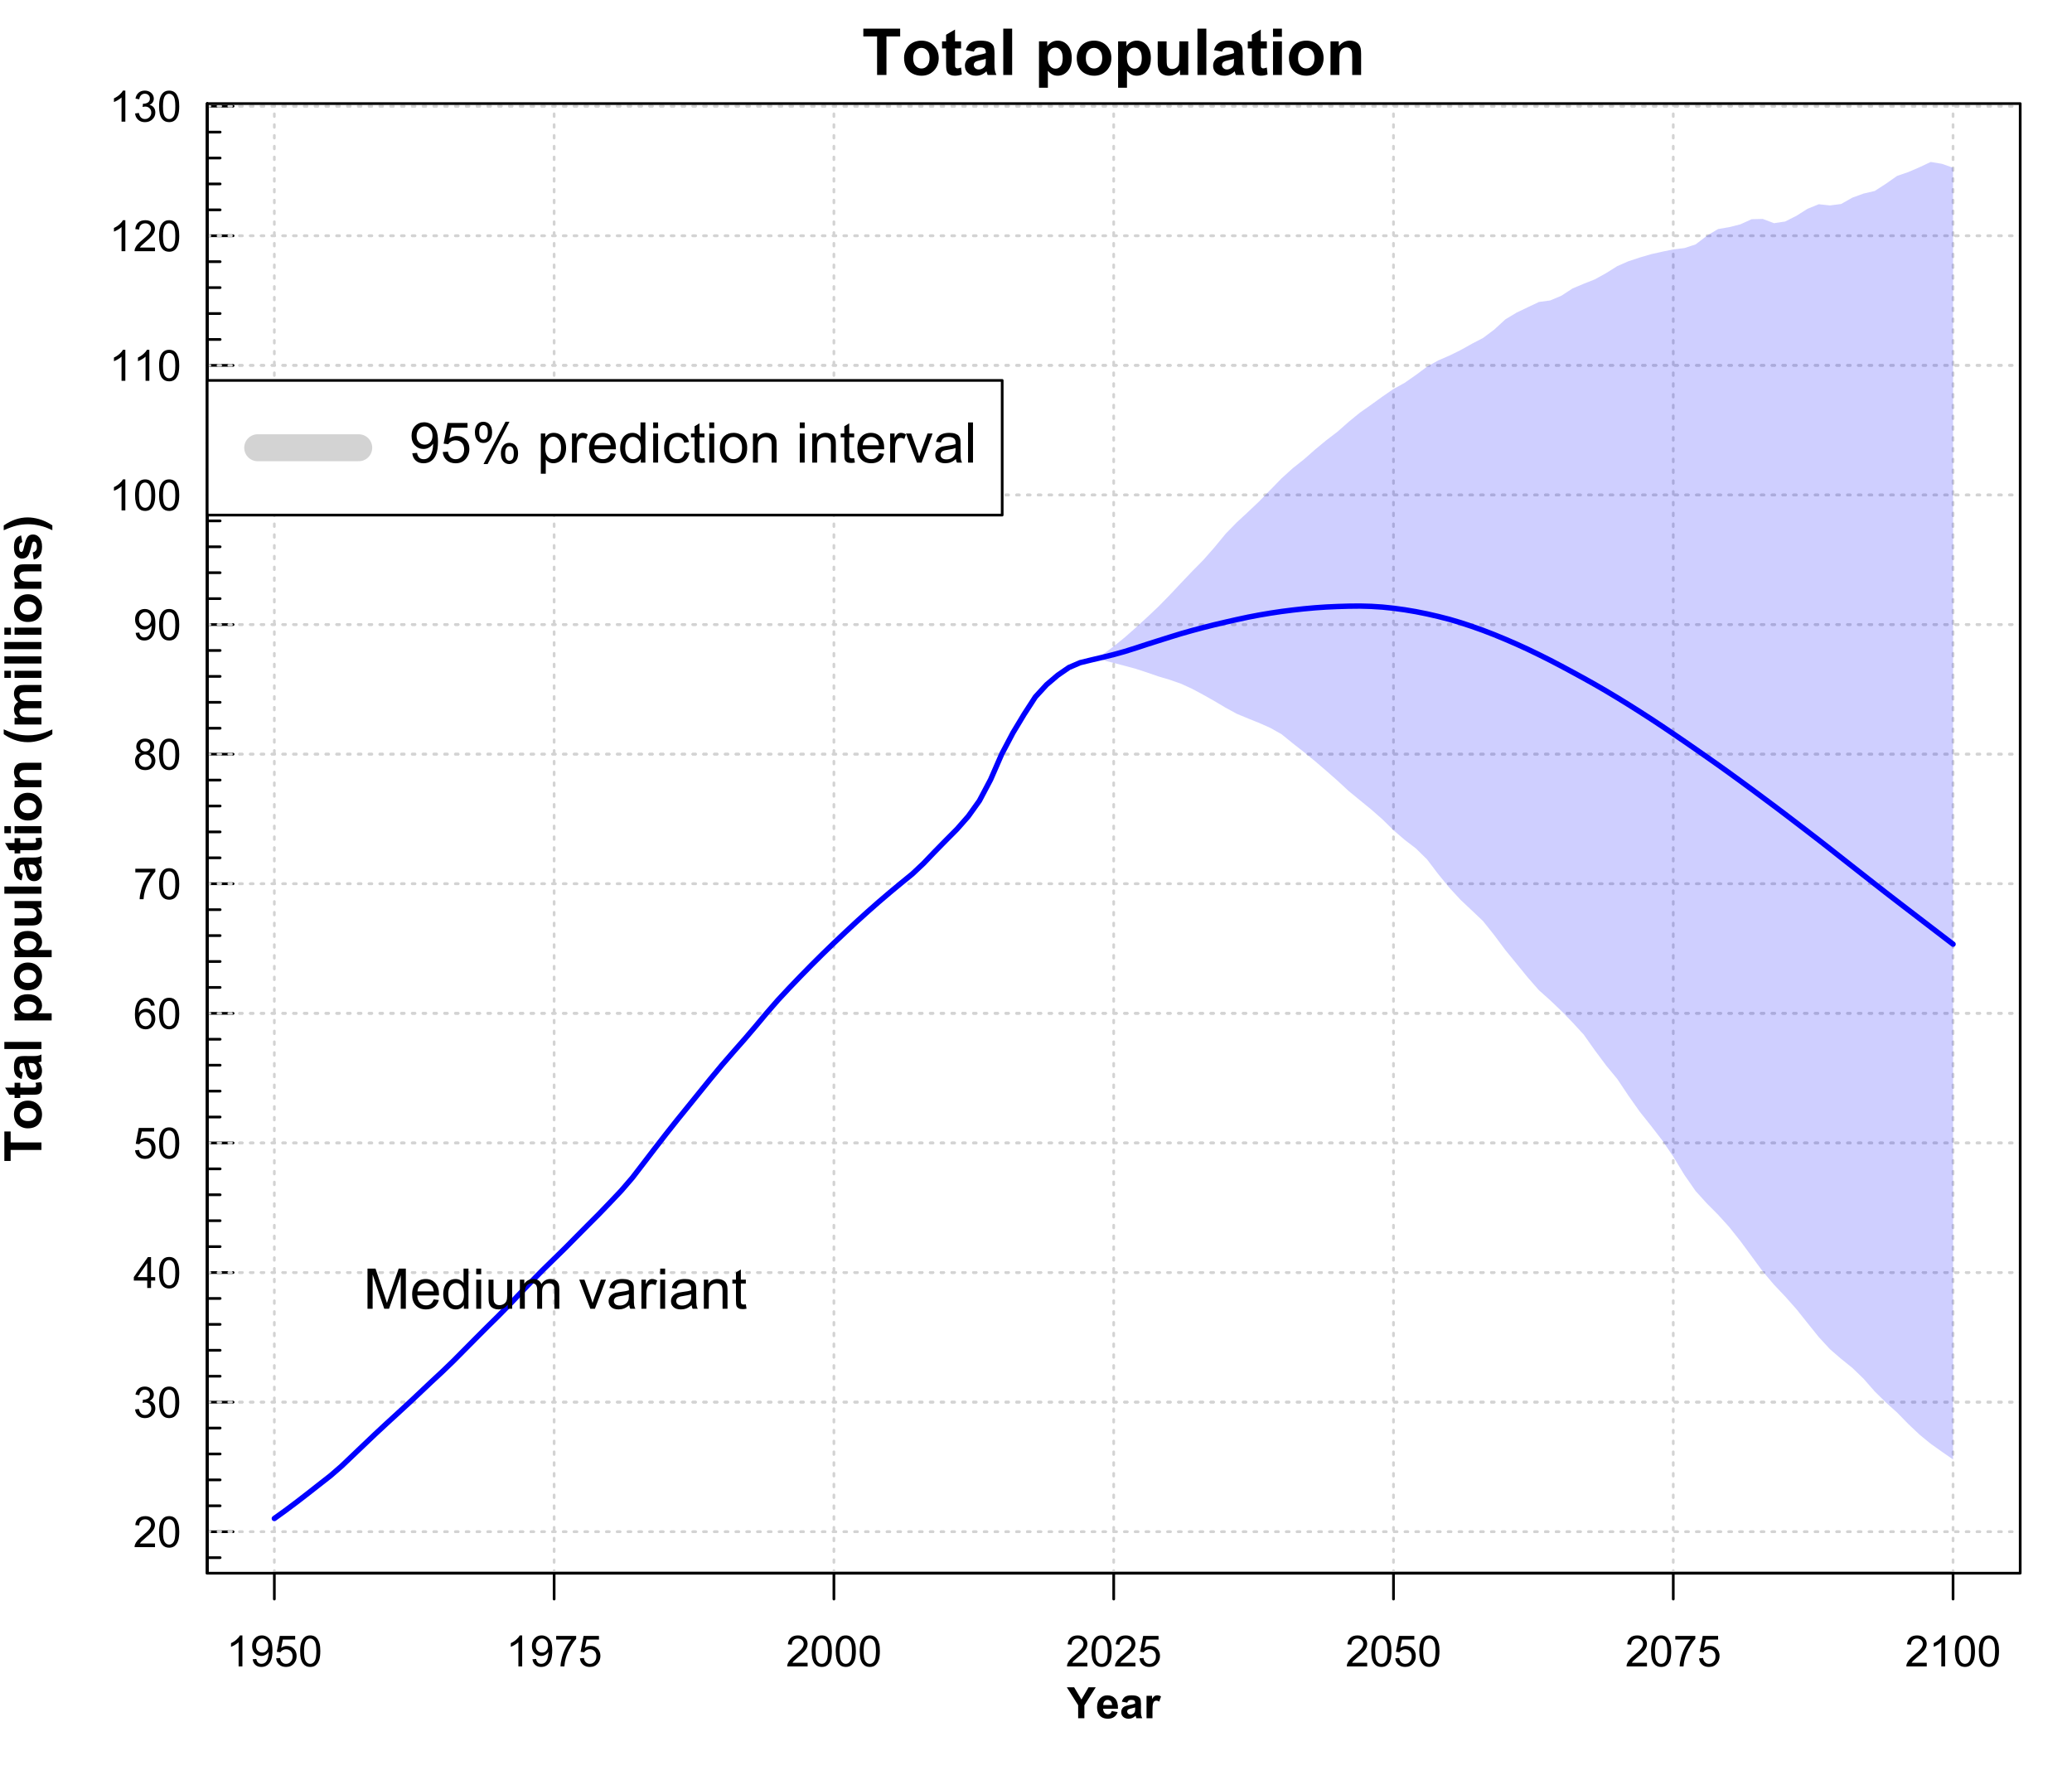 <?xml version="1.0" encoding="UTF-8"?> <svg xmlns="http://www.w3.org/2000/svg" xmlns:xlink="http://www.w3.org/1999/xlink" width="576pt" height="495pt" viewBox="0 0 576 495" version="1.1"><defs><g><symbol overflow="visible" id="glyph0-0"><path style="stroke:none;" d="M 1.5 0 L 1.5 -7.5 L 7.5 -7.5 L 7.5 0 Z M 1.688 -0.188 L 7.312 -0.188 L 7.312 -7.312 L 1.688 -7.312 Z M 1.688 -0.188 "></path></symbol><symbol overflow="visible" id="glyph0-1"><path style="stroke:none;" d="M 4.469 0 L 3.414 0 L 3.414 -6.719 C 3.16 -6.477 2.828 -6.234 2.414 -5.996 C 2 -5.75 1.629 -5.57 1.305 -5.449 L 1.305 -6.469 C 1.895 -6.742 2.41 -7.078 2.852 -7.477 C 3.293 -7.871 3.605 -8.254 3.789 -8.625 L 4.469 -8.625 Z M 4.469 0 "></path></symbol><symbol overflow="visible" id="glyph0-2"><path style="stroke:none;" d="M 0.656 -1.984 L 1.672 -2.078 C 1.75 -1.602 1.914 -1.258 2.16 -1.043 C 2.398 -0.824 2.711 -0.715 3.094 -0.719 C 3.414 -0.715 3.695 -0.789 3.945 -0.941 C 4.188 -1.086 4.391 -1.285 4.547 -1.535 C 4.703 -1.785 4.832 -2.121 4.938 -2.543 C 5.043 -2.965 5.098 -3.395 5.098 -3.832 C 5.098 -3.879 5.094 -3.949 5.094 -4.043 C 4.875 -3.707 4.586 -3.434 4.227 -3.227 C 3.859 -3.016 3.465 -2.91 3.039 -2.914 C 2.328 -2.91 1.727 -3.168 1.238 -3.688 C 0.742 -4.199 0.496 -4.879 0.5 -5.727 C 0.496 -6.594 0.754 -7.297 1.27 -7.828 C 1.781 -8.359 2.426 -8.625 3.199 -8.625 C 3.758 -8.625 4.266 -8.473 4.73 -8.172 C 5.191 -7.871 5.543 -7.441 5.785 -6.887 C 6.023 -6.328 6.145 -5.523 6.148 -4.469 C 6.145 -3.371 6.027 -2.496 5.789 -1.848 C 5.547 -1.195 5.191 -0.703 4.723 -0.363 C 4.254 -0.023 3.703 0.145 3.07 0.148 C 2.398 0.145 1.848 -0.039 1.422 -0.41 C 0.996 -0.785 0.742 -1.309 0.656 -1.984 Z M 4.977 -5.777 C 4.973 -6.383 4.812 -6.863 4.492 -7.219 C 4.168 -7.57 3.781 -7.746 3.328 -7.75 C 2.859 -7.746 2.449 -7.555 2.102 -7.176 C 1.754 -6.789 1.582 -6.293 1.582 -5.688 C 1.582 -5.137 1.746 -4.691 2.074 -4.355 C 2.402 -4.012 2.809 -3.844 3.297 -3.844 C 3.785 -3.844 4.188 -4.012 4.504 -4.355 C 4.816 -4.691 4.973 -5.168 4.977 -5.777 Z M 4.977 -5.777 "></path></symbol><symbol overflow="visible" id="glyph0-3"><path style="stroke:none;" d="M 0.5 -2.25 L 1.605 -2.344 C 1.684 -1.805 1.871 -1.398 2.176 -1.125 C 2.473 -0.852 2.836 -0.715 3.258 -0.719 C 3.766 -0.715 4.195 -0.906 4.547 -1.293 C 4.898 -1.672 5.074 -2.18 5.074 -2.82 C 5.074 -3.414 4.902 -3.891 4.566 -4.242 C 4.227 -4.59 3.785 -4.762 3.242 -4.766 C 2.898 -4.762 2.594 -4.684 2.32 -4.531 C 2.047 -4.375 1.832 -4.176 1.676 -3.93 L 0.688 -4.062 L 1.516 -8.473 L 5.789 -8.473 L 5.789 -7.465 L 2.359 -7.465 L 1.898 -5.156 C 2.414 -5.516 2.953 -5.695 3.523 -5.695 C 4.27 -5.695 4.902 -5.434 5.422 -4.914 C 5.934 -4.395 6.191 -3.727 6.195 -2.914 C 6.191 -2.133 5.965 -1.461 5.516 -0.898 C 4.961 -0.199 4.211 0.145 3.258 0.148 C 2.477 0.145 1.836 -0.07 1.344 -0.508 C 0.844 -0.941 0.562 -1.523 0.5 -2.25 Z M 0.5 -2.25 "></path></symbol><symbol overflow="visible" id="glyph0-4"><path style="stroke:none;" d="M 0.5 -4.234 C 0.496 -5.246 0.602 -6.062 0.812 -6.688 C 1.02 -7.305 1.328 -7.785 1.742 -8.121 C 2.148 -8.457 2.668 -8.625 3.297 -8.625 C 3.758 -8.625 4.164 -8.531 4.512 -8.348 C 4.855 -8.16 5.141 -7.891 5.371 -7.543 C 5.594 -7.191 5.773 -6.766 5.906 -6.266 C 6.035 -5.762 6.098 -5.086 6.102 -4.234 C 6.098 -3.227 5.996 -2.414 5.789 -1.797 C 5.578 -1.176 5.266 -0.695 4.859 -0.359 C 4.445 -0.02 3.926 0.145 3.297 0.148 C 2.465 0.145 1.816 -0.148 1.348 -0.742 C 0.781 -1.457 0.496 -2.621 0.5 -4.234 Z M 1.582 -4.234 C 1.582 -2.824 1.746 -1.887 2.074 -1.418 C 2.402 -0.949 2.809 -0.715 3.297 -0.719 C 3.777 -0.715 4.184 -0.949 4.52 -1.422 C 4.848 -1.887 5.016 -2.824 5.016 -4.234 C 5.016 -5.648 4.848 -6.59 4.52 -7.055 C 4.184 -7.516 3.773 -7.746 3.289 -7.75 C 2.801 -7.746 2.414 -7.543 2.125 -7.137 C 1.762 -6.613 1.582 -5.645 1.582 -4.234 Z M 1.582 -4.234 "></path></symbol><symbol overflow="visible" id="glyph0-5"><path style="stroke:none;" d="M 0.57 -7.465 L 0.57 -8.477 L 6.129 -8.477 L 6.129 -7.656 C 5.582 -7.074 5.039 -6.301 4.5 -5.336 C 3.961 -4.371 3.547 -3.379 3.258 -2.359 C 3.047 -1.637 2.91 -0.852 2.852 0 L 1.77 0 C 1.781 -0.676 1.914 -1.492 2.168 -2.449 C 2.418 -3.402 2.781 -4.324 3.258 -5.215 C 3.734 -6.105 4.238 -6.855 4.773 -7.465 Z M 0.57 -7.465 "></path></symbol><symbol overflow="visible" id="glyph0-6"><path style="stroke:none;" d="M 6.039 -1.016 L 6.039 0 L 0.363 0 C 0.355 -0.254 0.395 -0.496 0.484 -0.734 C 0.629 -1.117 0.859 -1.5 1.18 -1.875 C 1.492 -2.25 1.953 -2.684 2.562 -3.176 C 3.492 -3.941 4.125 -4.547 4.453 -4.992 C 4.781 -5.438 4.945 -5.859 4.945 -6.266 C 4.945 -6.68 4.793 -7.031 4.496 -7.32 C 4.191 -7.602 3.805 -7.746 3.328 -7.75 C 2.82 -7.746 2.414 -7.594 2.109 -7.293 C 1.805 -6.984 1.648 -6.562 1.648 -6.031 L 0.562 -6.141 C 0.633 -6.945 0.91 -7.559 1.398 -7.988 C 1.879 -8.41 2.531 -8.625 3.352 -8.625 C 4.172 -8.625 4.824 -8.395 5.309 -7.938 C 5.789 -7.48 6.027 -6.914 6.031 -6.242 C 6.027 -5.895 5.957 -5.559 5.82 -5.227 C 5.676 -4.891 5.441 -4.539 5.117 -4.176 C 4.789 -3.805 4.25 -3.301 3.492 -2.664 C 2.859 -2.129 2.453 -1.77 2.273 -1.582 C 2.094 -1.395 1.945 -1.203 1.828 -1.016 Z M 6.039 -1.016 "></path></symbol><symbol overflow="visible" id="glyph0-7"><path style="stroke:none;" d="M 0.504 -2.266 L 1.559 -2.406 C 1.68 -1.809 1.883 -1.379 2.176 -1.113 C 2.465 -0.848 2.82 -0.715 3.242 -0.719 C 3.734 -0.715 4.152 -0.887 4.496 -1.234 C 4.832 -1.574 5.004 -2 5.008 -2.516 C 5.004 -2.996 4.848 -3.395 4.535 -3.711 C 4.219 -4.023 3.816 -4.184 3.328 -4.184 C 3.129 -4.184 2.879 -4.145 2.586 -4.066 L 2.703 -4.992 C 2.766 -4.984 2.824 -4.98 2.871 -4.98 C 3.32 -4.98 3.723 -5.098 4.086 -5.332 C 4.441 -5.566 4.621 -5.926 4.625 -6.414 C 4.621 -6.801 4.492 -7.121 4.23 -7.375 C 3.965 -7.629 3.625 -7.758 3.219 -7.758 C 2.805 -7.758 2.465 -7.629 2.191 -7.371 C 1.918 -7.113 1.742 -6.727 1.664 -6.211 L 0.609 -6.398 C 0.738 -7.105 1.031 -7.652 1.488 -8.043 C 1.941 -8.43 2.508 -8.625 3.195 -8.625 C 3.66 -8.625 4.094 -8.523 4.488 -8.324 C 4.879 -8.121 5.18 -7.848 5.391 -7.5 C 5.602 -7.148 5.707 -6.777 5.707 -6.391 C 5.707 -6.02 5.605 -5.684 5.406 -5.379 C 5.207 -5.074 4.914 -4.832 4.523 -4.652 C 5.031 -4.535 5.426 -4.289 5.707 -3.922 C 5.988 -3.547 6.129 -3.086 6.129 -2.539 C 6.129 -1.785 5.855 -1.148 5.309 -0.629 C 4.762 -0.105 4.07 0.152 3.234 0.152 C 2.477 0.152 1.848 -0.07 1.355 -0.52 C 0.855 -0.969 0.574 -1.551 0.504 -2.266 Z M 0.504 -2.266 "></path></symbol><symbol overflow="visible" id="glyph0-8"><path style="stroke:none;" d="M 3.879 0 L 3.879 -2.055 L 0.152 -2.055 L 0.152 -3.023 L 4.07 -8.59 L 4.934 -8.59 L 4.934 -3.023 L 6.094 -3.023 L 6.094 -2.055 L 4.934 -2.055 L 4.934 0 Z M 3.879 -3.023 L 3.879 -6.898 L 1.188 -3.023 Z M 3.879 -3.023 "></path></symbol><symbol overflow="visible" id="glyph0-9"><path style="stroke:none;" d="M 5.969 -6.484 L 4.922 -6.406 C 4.828 -6.812 4.695 -7.113 4.523 -7.305 C 4.234 -7.605 3.883 -7.758 3.469 -7.758 C 3.133 -7.758 2.836 -7.664 2.586 -7.477 C 2.25 -7.234 1.988 -6.879 1.797 -6.414 C 1.605 -5.949 1.508 -5.289 1.5 -4.43 C 1.754 -4.812 2.062 -5.098 2.434 -5.289 C 2.797 -5.473 3.184 -5.566 3.586 -5.57 C 4.289 -5.566 4.887 -5.309 5.383 -4.793 C 5.875 -4.277 6.121 -3.609 6.125 -2.789 C 6.121 -2.25 6.004 -1.746 5.773 -1.285 C 5.539 -0.82 5.223 -0.469 4.816 -0.223 C 4.41 0.023 3.949 0.145 3.434 0.148 C 2.555 0.145 1.836 -0.176 1.285 -0.82 C 0.727 -1.469 0.449 -2.535 0.453 -4.02 C 0.449 -5.676 0.758 -6.883 1.371 -7.641 C 1.902 -8.297 2.621 -8.625 3.531 -8.625 C 4.207 -8.625 4.762 -8.434 5.195 -8.055 C 5.625 -7.676 5.883 -7.152 5.969 -6.484 Z M 1.664 -2.781 C 1.664 -2.418 1.738 -2.07 1.895 -1.738 C 2.043 -1.406 2.262 -1.152 2.543 -0.98 C 2.82 -0.801 3.109 -0.715 3.414 -0.719 C 3.859 -0.715 4.242 -0.895 4.566 -1.258 C 4.883 -1.613 5.043 -2.102 5.047 -2.727 C 5.043 -3.316 4.887 -3.785 4.57 -4.129 C 4.25 -4.469 3.852 -4.641 3.375 -4.641 C 2.898 -4.641 2.492 -4.469 2.16 -4.129 C 1.828 -3.785 1.664 -3.336 1.664 -2.781 Z M 1.664 -2.781 "></path></symbol><symbol overflow="visible" id="glyph0-10"><path style="stroke:none;" d="M 2.121 -4.656 C 1.684 -4.816 1.359 -5.047 1.148 -5.344 C 0.938 -5.641 0.832 -5.996 0.832 -6.41 C 0.832 -7.035 1.055 -7.559 1.504 -7.984 C 1.953 -8.41 2.551 -8.625 3.297 -8.625 C 4.043 -8.625 4.648 -8.406 5.109 -7.973 C 5.566 -7.535 5.793 -7.004 5.797 -6.383 C 5.793 -5.977 5.688 -5.629 5.48 -5.34 C 5.27 -5.043 4.953 -4.816 4.531 -4.656 C 5.055 -4.48 5.457 -4.203 5.734 -3.824 C 6.008 -3.438 6.145 -2.98 6.148 -2.453 C 6.145 -1.715 5.887 -1.098 5.367 -0.602 C 4.844 -0.102 4.16 0.145 3.316 0.148 C 2.469 0.145 1.785 -0.102 1.266 -0.605 C 0.742 -1.105 0.48 -1.734 0.484 -2.484 C 0.48 -3.039 0.621 -3.504 0.91 -3.887 C 1.191 -4.262 1.598 -4.52 2.121 -4.656 Z M 1.91 -6.445 C 1.91 -6.039 2.039 -5.707 2.301 -5.449 C 2.562 -5.191 2.902 -5.062 3.32 -5.062 C 3.723 -5.062 4.055 -5.188 4.32 -5.445 C 4.578 -5.695 4.711 -6.012 4.711 -6.387 C 4.711 -6.773 4.574 -7.098 4.309 -7.363 C 4.035 -7.625 3.703 -7.758 3.312 -7.758 C 2.906 -7.758 2.574 -7.629 2.309 -7.371 C 2.043 -7.113 1.91 -6.805 1.91 -6.445 Z M 1.57 -2.477 C 1.57 -2.176 1.641 -1.887 1.785 -1.605 C 1.926 -1.324 2.137 -1.105 2.422 -0.949 C 2.699 -0.793 3.004 -0.715 3.328 -0.719 C 3.832 -0.715 4.246 -0.879 4.578 -1.207 C 4.902 -1.531 5.066 -1.941 5.07 -2.445 C 5.066 -2.945 4.898 -3.367 4.562 -3.703 C 4.223 -4.035 3.801 -4.199 3.293 -4.203 C 2.793 -4.199 2.379 -4.035 2.059 -3.711 C 1.73 -3.379 1.57 -2.969 1.57 -2.477 Z M 1.57 -2.477 "></path></symbol><symbol overflow="visible" id="glyph1-0"><path style="stroke:none;" d="M 2.25 0 L 2.25 -11.25 L 11.25 -11.25 L 11.25 0 Z M 2.531 -0.281 L 10.969 -0.281 L 10.969 -10.969 L 2.531 -10.969 Z M 2.531 -0.281 "></path></symbol><symbol overflow="visible" id="glyph1-1"><path style="stroke:none;" d="M 4.211 0 L 4.211 -10.703 L 0.387 -10.703 L 0.387 -12.883 L 10.625 -12.883 L 10.625 -10.703 L 6.812 -10.703 L 6.812 0 Z M 4.211 0 "></path></symbol><symbol overflow="visible" id="glyph1-2"><path style="stroke:none;" d="M 0.719 -4.797 C 0.715 -5.617 0.918 -6.41 1.324 -7.18 C 1.73 -7.945 2.301 -8.531 3.043 -8.938 C 3.781 -9.34 4.609 -9.543 5.527 -9.547 C 6.938 -9.543 8.098 -9.086 9 -8.168 C 9.898 -7.25 10.348 -6.09 10.352 -4.695 C 10.348 -3.277 9.891 -2.105 8.984 -1.18 C 8.07 -0.25 6.926 0.211 5.547 0.211 C 4.688 0.211 3.871 0.02 3.098 -0.367 C 2.32 -0.754 1.73 -1.32 1.324 -2.07 C 0.918 -2.812 0.715 -3.723 0.719 -4.797 Z M 3.25 -4.668 C 3.246 -3.738 3.465 -3.027 3.91 -2.539 C 4.348 -2.043 4.891 -1.797 5.539 -1.801 C 6.18 -1.797 6.719 -2.043 7.156 -2.539 C 7.59 -3.027 7.809 -3.742 7.812 -4.684 C 7.809 -5.594 7.59 -6.297 7.156 -6.793 C 6.719 -7.281 6.18 -7.527 5.539 -7.531 C 4.891 -7.527 4.348 -7.281 3.91 -6.793 C 3.465 -6.297 3.246 -5.59 3.25 -4.668 Z M 3.25 -4.668 "></path></symbol><symbol overflow="visible" id="glyph1-3"><path style="stroke:none;" d="M 5.57 -9.336 L 5.57 -7.367 L 3.883 -7.367 L 3.883 -3.602 C 3.879 -2.84 3.895 -2.395 3.93 -2.27 C 3.961 -2.141 4.035 -2.039 4.152 -1.957 C 4.266 -1.875 4.406 -1.832 4.57 -1.836 C 4.797 -1.832 5.125 -1.914 5.562 -2.074 L 5.773 -0.156 C 5.195 0.09 4.547 0.211 3.824 0.211 C 3.375 0.211 2.973 0.137 2.617 -0.012 C 2.258 -0.16 1.996 -0.352 1.832 -0.594 C 1.664 -0.828 1.547 -1.148 1.484 -1.555 C 1.43 -1.836 1.406 -2.418 1.406 -3.297 L 1.406 -7.367 L 0.273 -7.367 L 0.273 -9.336 L 1.406 -9.336 L 1.406 -11.188 L 3.883 -12.629 L 3.883 -9.336 Z M 5.57 -9.336 "></path></symbol><symbol overflow="visible" id="glyph1-4"><path style="stroke:none;" d="M 3.137 -6.484 L 0.898 -6.891 C 1.145 -7.789 1.578 -8.457 2.195 -8.895 C 2.809 -9.328 3.723 -9.543 4.938 -9.547 C 6.039 -9.543 6.859 -9.414 7.402 -9.152 C 7.938 -8.891 8.316 -8.559 8.539 -8.16 C 8.754 -7.758 8.863 -7.02 8.867 -5.949 L 8.844 -3.066 C 8.84 -2.242 8.879 -1.637 8.961 -1.25 C 9.035 -0.859 9.184 -0.445 9.406 0 L 6.961 0 C 6.895 -0.164 6.812 -0.406 6.723 -0.73 C 6.68 -0.875 6.652 -0.973 6.637 -1.02 C 6.211 -0.609 5.758 -0.301 5.281 -0.098 C 4.797 0.109 4.285 0.211 3.742 0.211 C 2.781 0.211 2.023 -0.047 1.473 -0.57 C 0.914 -1.086 0.637 -1.746 0.641 -2.547 C 0.637 -3.074 0.766 -3.543 1.02 -3.957 C 1.27 -4.367 1.621 -4.684 2.078 -4.906 C 2.527 -5.125 3.184 -5.32 4.043 -5.484 C 5.195 -5.699 5.992 -5.898 6.441 -6.09 L 6.441 -6.336 C 6.438 -6.805 6.32 -7.145 6.09 -7.352 C 5.852 -7.551 5.41 -7.652 4.766 -7.656 C 4.32 -7.652 3.977 -7.566 3.734 -7.395 C 3.484 -7.223 3.285 -6.918 3.137 -6.484 Z M 6.441 -4.484 C 6.121 -4.375 5.621 -4.25 4.938 -4.102 C 4.25 -3.953 3.801 -3.809 3.594 -3.672 C 3.266 -3.441 3.105 -3.152 3.109 -2.805 C 3.105 -2.457 3.234 -2.156 3.496 -1.906 C 3.75 -1.652 4.078 -1.527 4.484 -1.531 C 4.922 -1.527 5.348 -1.676 5.758 -1.969 C 6.051 -2.191 6.246 -2.461 6.344 -2.785 C 6.406 -2.992 6.438 -3.395 6.441 -3.992 Z M 6.441 -4.484 "></path></symbol><symbol overflow="visible" id="glyph1-5"><path style="stroke:none;" d="M 1.293 0 L 1.293 -12.883 L 3.762 -12.883 L 3.762 0 Z M 1.293 0 "></path></symbol><symbol overflow="visible" id="glyph1-6"><path style="stroke:none;" d=""></path></symbol><symbol overflow="visible" id="glyph1-7"><path style="stroke:none;" d="M 1.223 -9.336 L 3.523 -9.336 L 3.523 -7.961 C 3.82 -8.426 4.227 -8.809 4.734 -9.105 C 5.242 -9.398 5.809 -9.543 6.434 -9.547 C 7.516 -9.543 8.434 -9.117 9.191 -8.27 C 9.945 -7.418 10.324 -6.234 10.328 -4.719 C 10.324 -3.156 9.941 -1.945 9.184 -1.086 C 8.418 -0.219 7.496 0.211 6.414 0.211 C 5.895 0.211 5.426 0.109 5.012 -0.098 C 4.59 -0.301 4.152 -0.652 3.691 -1.152 L 3.691 3.551 L 1.223 3.551 Z M 3.664 -4.824 C 3.66 -3.77 3.871 -2.996 4.289 -2.5 C 4.703 -1.996 5.207 -1.746 5.809 -1.75 C 6.379 -1.746 6.859 -1.977 7.242 -2.438 C 7.621 -2.898 7.809 -3.652 7.812 -4.703 C 7.809 -5.68 7.613 -6.406 7.223 -6.883 C 6.828 -7.355 6.344 -7.594 5.766 -7.594 C 5.16 -7.594 4.656 -7.359 4.262 -6.895 C 3.859 -6.426 3.66 -5.734 3.664 -4.824 Z M 3.664 -4.824 "></path></symbol><symbol overflow="visible" id="glyph1-8"><path style="stroke:none;" d="M 7.438 0 L 7.438 -1.398 C 7.094 -0.895 6.648 -0.5 6.094 -0.219 C 5.539 0.07 4.953 0.211 4.344 0.211 C 3.711 0.211 3.148 0.074 2.652 -0.203 C 2.152 -0.477 1.793 -0.863 1.57 -1.363 C 1.348 -1.859 1.234 -2.547 1.238 -3.43 L 1.238 -9.336 L 3.711 -9.336 L 3.711 -5.047 C 3.707 -3.73 3.754 -2.926 3.844 -2.633 C 3.934 -2.332 4.098 -2.098 4.34 -1.93 C 4.578 -1.754 4.883 -1.668 5.258 -1.672 C 5.676 -1.668 6.055 -1.785 6.391 -2.016 C 6.723 -2.246 6.949 -2.531 7.074 -2.875 C 7.191 -3.215 7.254 -4.055 7.258 -5.398 L 7.258 -9.336 L 9.73 -9.336 L 9.73 0 Z M 7.438 0 "></path></symbol><symbol overflow="visible" id="glyph1-9"><path style="stroke:none;" d="M 1.293 -10.602 L 1.293 -12.883 L 3.762 -12.883 L 3.762 -10.602 Z M 1.293 0 L 1.293 -9.336 L 3.762 -9.336 L 3.762 0 Z M 1.293 0 "></path></symbol><symbol overflow="visible" id="glyph1-10"><path style="stroke:none;" d="M 9.781 0 L 7.312 0 L 7.312 -4.766 C 7.312 -5.766 7.258 -6.418 7.152 -6.719 C 7.047 -7.012 6.875 -7.242 6.641 -7.41 C 6.398 -7.57 6.113 -7.652 5.781 -7.656 C 5.352 -7.652 4.969 -7.535 4.629 -7.305 C 4.289 -7.066 4.055 -6.754 3.93 -6.371 C 3.801 -5.98 3.738 -5.266 3.742 -4.227 L 3.742 0 L 1.273 0 L 1.273 -9.336 L 3.57 -9.336 L 3.57 -7.961 C 4.379 -9.016 5.406 -9.543 6.645 -9.547 C 7.188 -9.543 7.684 -9.445 8.137 -9.25 C 8.586 -9.051 8.926 -8.801 9.16 -8.5 C 9.387 -8.191 9.551 -7.844 9.645 -7.461 C 9.734 -7.07 9.777 -6.52 9.781 -5.801 Z M 9.781 0 "></path></symbol><symbol overflow="visible" id="glyph2-0"><path style="stroke:none;" d="M 1.5 0 L 1.5 -7.5 L 7.5 -7.5 L 7.5 0 Z M 1.688 -0.188 L 7.312 -0.188 L 7.312 -7.312 L 1.688 -7.312 Z M 1.688 -0.188 "></path></symbol><symbol overflow="visible" id="glyph2-1"><path style="stroke:none;" d="M 3.129 0 L 3.129 -3.617 L -0.016 -8.59 L 2.016 -8.59 L 4.039 -5.191 L 6.016 -8.59 L 8.016 -8.59 L 4.859 -3.602 L 4.859 0 Z M 3.129 0 "></path></symbol><symbol overflow="visible" id="glyph2-2"><path style="stroke:none;" d="M 4.465 -1.98 L 6.105 -1.703 C 5.895 -1.102 5.559 -0.645 5.105 -0.332 C 4.645 -0.016 4.078 0.141 3.398 0.141 C 2.312 0.141 1.512 -0.211 0.996 -0.922 C 0.586 -1.484 0.379 -2.199 0.383 -3.062 C 0.379 -4.09 0.648 -4.898 1.191 -5.484 C 1.727 -6.07 2.41 -6.363 3.234 -6.363 C 4.16 -6.363 4.891 -6.055 5.426 -5.445 C 5.957 -4.832 6.211 -3.898 6.195 -2.637 L 2.07 -2.637 C 2.078 -2.148 2.211 -1.766 2.465 -1.496 C 2.719 -1.223 3.035 -1.09 3.414 -1.09 C 3.672 -1.09 3.891 -1.16 4.066 -1.301 C 4.238 -1.441 4.371 -1.668 4.465 -1.98 Z M 4.559 -3.645 C 4.543 -4.121 4.418 -4.48 4.188 -4.73 C 3.949 -4.973 3.664 -5.098 3.336 -5.102 C 2.973 -5.098 2.676 -4.969 2.445 -4.711 C 2.207 -4.449 2.094 -4.094 2.098 -3.645 Z M 4.559 -3.645 "></path></symbol><symbol overflow="visible" id="glyph2-3"><path style="stroke:none;" d="M 2.094 -4.324 L 0.598 -4.594 C 0.766 -5.195 1.055 -5.641 1.465 -5.93 C 1.871 -6.219 2.48 -6.363 3.293 -6.363 C 4.027 -6.363 4.574 -6.273 4.934 -6.102 C 5.293 -5.926 5.543 -5.707 5.691 -5.441 C 5.836 -5.172 5.91 -4.68 5.914 -3.969 L 5.895 -2.047 C 5.895 -1.496 5.918 -1.094 5.973 -0.836 C 6.023 -0.574 6.125 -0.297 6.27 0 L 4.641 0 C 4.598 -0.109 4.543 -0.27 4.484 -0.484 C 4.453 -0.582 4.434 -0.648 4.422 -0.68 C 4.137 -0.406 3.836 -0.199 3.52 -0.062 C 3.195 0.074 2.855 0.141 2.496 0.141 C 1.855 0.141 1.348 -0.031 0.98 -0.379 C 0.609 -0.727 0.426 -1.168 0.43 -1.699 C 0.426 -2.051 0.512 -2.363 0.68 -2.641 C 0.844 -2.914 1.078 -3.125 1.383 -3.273 C 1.688 -3.418 2.125 -3.547 2.695 -3.656 C 3.465 -3.801 3.996 -3.934 4.297 -4.062 L 4.297 -4.227 C 4.293 -4.539 4.215 -4.766 4.062 -4.898 C 3.902 -5.031 3.609 -5.098 3.176 -5.102 C 2.879 -5.098 2.648 -5.039 2.488 -4.93 C 2.32 -4.812 2.188 -4.613 2.094 -4.324 Z M 4.297 -2.988 C 4.078 -2.918 3.746 -2.832 3.293 -2.734 C 2.836 -2.637 2.535 -2.543 2.398 -2.449 C 2.18 -2.293 2.074 -2.098 2.074 -1.867 C 2.074 -1.637 2.16 -1.438 2.332 -1.27 C 2.504 -1.102 2.723 -1.02 2.988 -1.02 C 3.285 -1.02 3.566 -1.117 3.836 -1.312 C 4.035 -1.461 4.168 -1.641 4.23 -1.859 C 4.273 -1.996 4.293 -2.266 4.297 -2.66 Z M 4.297 -2.988 "></path></symbol><symbol overflow="visible" id="glyph2-4"><path style="stroke:none;" d="M 2.438 0 L 0.789 0 L 0.789 -6.223 L 2.32 -6.223 L 2.32 -5.336 C 2.578 -5.754 2.812 -6.031 3.023 -6.164 C 3.234 -6.297 3.473 -6.363 3.738 -6.363 C 4.113 -6.363 4.473 -6.258 4.82 -6.055 L 4.312 -4.617 C 4.035 -4.797 3.777 -4.887 3.539 -4.887 C 3.309 -4.887 3.113 -4.82 2.953 -4.695 C 2.789 -4.566 2.66 -4.34 2.574 -4.008 C 2.48 -3.672 2.438 -2.977 2.438 -1.922 Z M 2.438 0 "></path></symbol><symbol overflow="visible" id="glyph3-0"><path style="stroke:none;" d="M 0 -1.801 L -9 -1.801 L -9 -9 L 0 -9 Z M -0.227 -2.023 L -0.227 -8.773 L -8.773 -8.773 L -8.773 -2.023 Z M -0.227 -2.023 "></path></symbol><symbol overflow="visible" id="glyph3-1"><path style="stroke:none;" d="M 0 -3.367 L -8.562 -3.367 L -8.562 -0.309 L -10.309 -0.309 L -10.309 -8.5 L -8.562 -8.5 L -8.562 -5.449 L 0 -5.449 Z M 0 -3.367 "></path></symbol><symbol overflow="visible" id="glyph3-2"><path style="stroke:none;" d="M -3.84 -0.578 C -4.492 -0.574 -5.129 -0.734 -5.742 -1.062 C -6.355 -1.383 -6.824 -1.84 -7.148 -2.434 C -7.473 -3.023 -7.633 -3.688 -7.637 -4.422 C -7.633 -5.551 -7.266 -6.477 -6.535 -7.199 C -5.797 -7.918 -4.871 -8.277 -3.754 -8.281 C -2.621 -8.277 -1.684 -7.914 -0.945 -7.188 C -0.203 -6.457 0.164 -5.539 0.168 -4.438 C 0.164 -3.75 0.012 -3.098 -0.293 -2.477 C -0.602 -1.855 -1.055 -1.383 -1.652 -1.062 C -2.25 -0.734 -2.977 -0.574 -3.84 -0.578 Z M -3.734 -2.602 C -2.988 -2.602 -2.422 -2.777 -2.031 -3.129 C -1.637 -3.48 -1.441 -3.914 -1.441 -4.43 C -1.441 -4.945 -1.637 -5.375 -2.031 -5.727 C -2.422 -6.07 -2.992 -6.246 -3.746 -6.25 C -4.473 -6.246 -5.035 -6.07 -5.434 -5.727 C -5.824 -5.375 -6.023 -4.945 -6.027 -4.43 C -6.023 -3.914 -5.824 -3.48 -5.434 -3.129 C -5.035 -2.777 -4.469 -2.602 -3.734 -2.602 Z M -3.734 -2.602 "></path></symbol><symbol overflow="visible" id="glyph3-3"><path style="stroke:none;" d="M -7.469 -4.457 L -5.891 -4.457 L -5.891 -3.109 L -2.883 -3.109 C -2.273 -3.105 -1.918 -3.117 -1.816 -3.145 C -1.715 -3.168 -1.629 -3.227 -1.566 -3.32 C -1.496 -3.41 -1.465 -3.523 -1.469 -3.656 C -1.465 -3.836 -1.527 -4.098 -1.66 -4.449 L -0.125 -4.621 C 0.07 -4.156 0.164 -3.637 0.168 -3.059 C 0.164 -2.699 0.105 -2.375 -0.012 -2.094 C -0.129 -1.805 -0.281 -1.598 -0.473 -1.465 C -0.66 -1.332 -0.918 -1.238 -1.246 -1.188 C -1.473 -1.145 -1.938 -1.125 -2.637 -1.125 L -5.891 -1.125 L -5.891 -0.219 L -7.469 -0.219 L -7.469 -1.125 L -8.949 -1.125 L -10.105 -3.109 L -7.469 -3.109 Z M -7.469 -4.457 "></path></symbol><symbol overflow="visible" id="glyph3-4"><path style="stroke:none;" d="M -5.188 -2.512 L -5.512 -0.719 C -6.23 -0.918 -6.766 -1.266 -7.113 -1.758 C -7.461 -2.25 -7.633 -2.98 -7.637 -3.953 C -7.633 -4.832 -7.531 -5.488 -7.324 -5.918 C -7.113 -6.348 -6.848 -6.648 -6.527 -6.828 C -6.207 -7 -5.617 -7.09 -4.762 -7.094 L -2.453 -7.074 C -1.793 -7.07 -1.309 -7.102 -1 -7.168 C -0.688 -7.227 -0.355 -7.348 0 -7.523 L 0 -5.57 C -0.129 -5.516 -0.32 -5.453 -0.582 -5.379 C -0.695 -5.344 -0.773 -5.32 -0.816 -5.309 C -0.484 -4.969 -0.238 -4.605 -0.078 -4.223 C 0.086 -3.836 0.164 -3.426 0.168 -2.996 C 0.164 -2.223 -0.043 -1.617 -0.457 -1.176 C -0.871 -0.73 -1.398 -0.508 -2.039 -0.512 C -2.461 -0.508 -2.836 -0.609 -3.168 -0.812 C -3.496 -1.012 -3.75 -1.293 -3.926 -1.66 C -4.102 -2.02 -4.254 -2.547 -4.387 -3.234 C -4.559 -4.156 -4.719 -4.793 -4.871 -5.152 L -5.07 -5.152 C -5.445 -5.148 -5.719 -5.055 -5.883 -4.871 C -6.043 -4.68 -6.121 -4.328 -6.125 -3.812 C -6.121 -3.457 -6.055 -3.184 -5.918 -2.988 C -5.777 -2.789 -5.531 -2.629 -5.188 -2.512 Z M -3.586 -5.152 C -3.5 -4.895 -3.398 -4.496 -3.285 -3.949 C -3.164 -3.402 -3.047 -3.043 -2.938 -2.875 C -2.75 -2.613 -2.52 -2.484 -2.242 -2.488 C -1.965 -2.484 -1.727 -2.586 -1.523 -2.797 C -1.32 -3 -1.219 -3.266 -1.223 -3.586 C -1.219 -3.941 -1.336 -4.281 -1.574 -4.605 C -1.75 -4.844 -1.969 -5 -2.23 -5.078 C -2.395 -5.125 -2.715 -5.148 -3.191 -5.152 Z M -3.586 -5.152 "></path></symbol><symbol overflow="visible" id="glyph3-5"><path style="stroke:none;" d="M 0 -1.035 L -10.309 -1.035 L -10.309 -3.008 L 0 -3.008 Z M 0 -1.035 "></path></symbol><symbol overflow="visible" id="glyph3-6"><path style="stroke:none;" d=""></path></symbol><symbol overflow="visible" id="glyph3-7"><path style="stroke:none;" d="M -7.469 -0.977 L -7.469 -2.82 L -6.371 -2.82 C -6.742 -3.055 -7.047 -3.379 -7.285 -3.789 C -7.516 -4.195 -7.633 -4.648 -7.637 -5.148 C -7.633 -6.012 -7.293 -6.746 -6.617 -7.355 C -5.934 -7.957 -4.988 -8.262 -3.777 -8.262 C -2.527 -8.262 -1.559 -7.957 -0.867 -7.348 C -0.18 -6.738 0.164 -6 0.168 -5.133 C 0.164 -4.719 0.086 -4.344 -0.078 -4.012 C -0.238 -3.672 -0.52 -3.32 -0.922 -2.953 L 2.84 -2.953 L 2.84 -0.977 Z M -3.859 -2.934 C -3.02 -2.93 -2.398 -3.094 -2 -3.43 C -1.594 -3.758 -1.395 -4.164 -1.398 -4.648 C -1.395 -5.102 -1.578 -5.484 -1.949 -5.793 C -2.316 -6.094 -2.922 -6.246 -3.762 -6.25 C -4.543 -6.246 -5.121 -6.09 -5.504 -5.777 C -5.879 -5.465 -6.07 -5.074 -6.074 -4.613 C -6.07 -4.125 -5.883 -3.727 -5.516 -3.41 C -5.141 -3.09 -4.59 -2.93 -3.859 -2.934 Z M -3.859 -2.934 "></path></symbol><symbol overflow="visible" id="glyph3-8"><path style="stroke:none;" d="M 0 -5.949 L -1.117 -5.949 C -0.715 -5.672 -0.402 -5.316 -0.176 -4.875 C 0.051 -4.43 0.164 -3.961 0.168 -3.473 C 0.164 -2.969 0.059 -2.52 -0.16 -2.125 C -0.379 -1.723 -0.691 -1.434 -1.09 -1.258 C -1.488 -1.078 -2.039 -0.988 -2.742 -0.992 L -7.469 -0.992 L -7.469 -2.969 L -4.035 -2.969 C -2.984 -2.965 -2.34 -3 -2.105 -3.074 C -1.863 -3.145 -1.676 -3.277 -1.543 -3.473 C -1.402 -3.664 -1.336 -3.906 -1.336 -4.203 C -1.336 -4.539 -1.426 -4.844 -1.613 -5.109 C -1.793 -5.375 -2.023 -5.559 -2.301 -5.66 C -2.574 -5.758 -3.246 -5.805 -4.316 -5.809 L -7.469 -5.809 L -7.469 -7.785 L 0 -7.785 Z M 0 -5.949 "></path></symbol><symbol overflow="visible" id="glyph3-9"><path style="stroke:none;" d="M -8.48 -1.035 L -10.309 -1.035 L -10.309 -3.008 L -8.48 -3.008 Z M 0 -1.035 L -7.469 -1.035 L -7.469 -3.008 L 0 -3.008 Z M 0 -1.035 "></path></symbol><symbol overflow="visible" id="glyph3-10"><path style="stroke:none;" d="M 0 -7.824 L 0 -5.852 L -3.812 -5.852 C -4.613 -5.848 -5.133 -5.805 -5.375 -5.723 C -5.609 -5.637 -5.793 -5.5 -5.926 -5.312 C -6.055 -5.121 -6.121 -4.891 -6.125 -4.625 C -6.121 -4.281 -6.027 -3.977 -5.844 -3.703 C -5.652 -3.43 -5.406 -3.242 -5.098 -3.145 C -4.785 -3.043 -4.211 -2.992 -3.383 -2.996 L 0 -2.996 L 0 -1.02 L -7.469 -1.02 L -7.469 -2.855 L -6.371 -2.855 C -7.211 -3.504 -7.633 -4.324 -7.637 -5.316 C -7.633 -5.746 -7.555 -6.145 -7.398 -6.508 C -7.238 -6.867 -7.039 -7.141 -6.797 -7.328 C -6.555 -7.512 -6.277 -7.641 -5.969 -7.715 C -5.656 -7.785 -5.215 -7.82 -4.641 -7.824 Z M 0 -7.824 "></path></symbol><symbol overflow="visible" id="glyph3-11"><path style="stroke:none;" d="M 3.031 -4.309 L 3.031 -2.953 C 1.945 -2.234 0.824 -1.688 -0.344 -1.316 C -1.508 -0.938 -2.637 -0.75 -3.734 -0.754 C -5.086 -0.75 -6.367 -0.98 -7.578 -1.449 C -8.625 -1.848 -9.594 -2.359 -10.484 -2.98 L -10.484 -4.332 C -9.059 -3.684 -7.852 -3.242 -6.855 -3.004 C -5.859 -2.762 -4.805 -2.641 -3.691 -2.645 C -2.922 -2.641 -2.133 -2.715 -1.328 -2.859 C -0.52 -3 0.242 -3.195 0.969 -3.445 C 1.445 -3.609 2.133 -3.895 3.031 -4.309 Z M 3.031 -4.309 "></path></symbol><symbol overflow="visible" id="glyph3-12"><path style="stroke:none;" d="M -7.469 -0.887 L -7.469 -2.707 L -6.449 -2.707 C -7.238 -3.355 -7.633 -4.129 -7.637 -5.035 C -7.633 -5.508 -7.535 -5.922 -7.34 -6.277 C -7.141 -6.625 -6.844 -6.914 -6.449 -7.145 C -6.844 -7.469 -7.141 -7.824 -7.34 -8.203 C -7.535 -8.582 -7.633 -8.988 -7.637 -9.422 C -7.633 -9.969 -7.523 -10.43 -7.301 -10.812 C -7.078 -11.188 -6.75 -11.473 -6.32 -11.664 C -6 -11.797 -5.484 -11.863 -4.773 -11.867 L 0 -11.867 L 0 -9.895 L -4.27 -9.895 C -5.008 -9.891 -5.484 -9.82 -5.703 -9.688 C -5.98 -9.5 -6.121 -9.219 -6.125 -8.844 C -6.121 -8.562 -6.039 -8.305 -5.871 -8.062 C -5.699 -7.82 -5.449 -7.645 -5.129 -7.535 C -4.801 -7.426 -4.289 -7.371 -3.586 -7.375 L 0 -7.375 L 0 -5.398 L -4.094 -5.398 C -4.816 -5.395 -5.285 -5.359 -5.5 -5.293 C -5.707 -5.219 -5.863 -5.109 -5.969 -4.965 C -6.07 -4.816 -6.121 -4.617 -6.125 -4.367 C -6.121 -4.059 -6.039 -3.785 -5.879 -3.543 C -5.711 -3.297 -5.477 -3.121 -5.168 -3.02 C -4.855 -2.91 -4.34 -2.859 -3.629 -2.863 L 0 -2.863 L 0 -0.887 Z M -7.469 -0.887 "></path></symbol><symbol overflow="visible" id="glyph3-13"><path style="stroke:none;" d="M -2.129 -0.336 L -2.434 -2.32 C -2.043 -2.402 -1.75 -2.57 -1.555 -2.832 C -1.352 -3.086 -1.254 -3.449 -1.258 -3.918 C -1.254 -4.426 -1.348 -4.809 -1.539 -5.07 C -1.668 -5.238 -1.844 -5.324 -2.066 -5.328 C -2.215 -5.324 -2.34 -5.277 -2.441 -5.188 C -2.531 -5.086 -2.617 -4.867 -2.699 -4.527 C -3.047 -2.93 -3.367 -1.918 -3.664 -1.496 C -4.062 -0.902 -4.625 -0.609 -5.344 -0.613 C -5.988 -0.609 -6.531 -0.863 -6.973 -1.379 C -7.414 -1.887 -7.633 -2.68 -7.637 -3.754 C -7.633 -4.773 -7.469 -5.531 -7.137 -6.031 C -6.801 -6.523 -6.309 -6.867 -5.66 -7.059 L -5.316 -5.195 C -5.602 -5.113 -5.824 -4.961 -5.98 -4.742 C -6.133 -4.516 -6.211 -4.199 -6.215 -3.789 C -6.211 -3.266 -6.137 -2.895 -5.996 -2.672 C -5.891 -2.52 -5.758 -2.441 -5.598 -2.445 C -5.453 -2.441 -5.336 -2.508 -5.238 -2.645 C -5.105 -2.816 -4.918 -3.434 -4.684 -4.488 C -4.441 -5.539 -4.148 -6.273 -3.805 -6.695 C -3.449 -7.105 -2.961 -7.312 -2.336 -7.312 C -1.648 -7.312 -1.059 -7.023 -0.57 -6.453 C -0.078 -5.879 0.164 -5.035 0.168 -3.918 C 0.164 -2.898 -0.039 -2.094 -0.449 -1.5 C -0.859 -0.906 -1.418 -0.516 -2.129 -0.336 Z M -2.129 -0.336 "></path></symbol><symbol overflow="visible" id="glyph3-14"><path style="stroke:none;" d="M 3.031 -0.484 C 2.191 -0.871 1.551 -1.145 1.109 -1.309 C 0.66 -1.465 0.152 -1.613 -0.43 -1.75 C -1.008 -1.883 -1.559 -1.984 -2.082 -2.051 C -2.602 -2.117 -3.141 -2.148 -3.691 -2.152 C -4.805 -2.148 -5.859 -2.031 -6.855 -1.793 C -7.852 -1.551 -9.059 -1.109 -10.484 -0.473 L -10.484 -1.812 C -9.473 -2.516 -8.406 -3.066 -7.277 -3.461 C -6.145 -3.852 -4.996 -4.047 -3.84 -4.051 C -2.855 -4.047 -1.805 -3.895 -0.688 -3.586 C 0.57 -3.234 1.805 -2.652 3.031 -1.848 Z M 3.031 -0.484 "></path></symbol><symbol overflow="visible" id="glyph4-0"><path style="stroke:none;" d="M 1.949 0 L 1.949 -9.75 L 9.75 -9.75 L 9.75 0 Z M 2.195 -0.242 L 9.508 -0.242 L 9.508 -9.508 L 2.195 -9.508 Z M 2.195 -0.242 "></path></symbol><symbol overflow="visible" id="glyph4-1"><path style="stroke:none;" d="M 0.852 -2.582 L 2.172 -2.703 C 2.281 -2.078 2.492 -1.629 2.809 -1.355 C 3.121 -1.074 3.527 -0.938 4.023 -0.938 C 4.441 -0.938 4.809 -1.031 5.129 -1.227 C 5.441 -1.414 5.703 -1.672 5.91 -2 C 6.109 -2.32 6.281 -2.758 6.422 -3.305 C 6.559 -3.852 6.625 -4.41 6.629 -4.98 C 6.625 -5.043 6.625 -5.133 6.621 -5.258 C 6.344 -4.816 5.969 -4.461 5.496 -4.191 C 5.02 -3.918 4.504 -3.785 3.953 -3.785 C 3.027 -3.785 2.246 -4.117 1.605 -4.789 C 0.965 -5.457 0.645 -6.344 0.648 -7.441 C 0.645 -8.574 0.977 -9.484 1.648 -10.176 C 2.312 -10.863 3.152 -11.207 4.16 -11.211 C 4.887 -11.207 5.551 -11.012 6.152 -10.625 C 6.754 -10.23 7.211 -9.676 7.523 -8.953 C 7.836 -8.227 7.992 -7.18 7.992 -5.812 C 7.992 -4.383 7.836 -3.246 7.527 -2.402 C 7.215 -1.559 6.754 -0.914 6.145 -0.473 C 5.531 -0.031 4.812 0.188 3.992 0.191 C 3.113 0.188 2.398 -0.051 1.848 -0.535 C 1.293 -1.02 0.961 -1.703 0.852 -2.582 Z M 6.469 -7.512 C 6.469 -8.297 6.258 -8.918 5.84 -9.383 C 5.418 -9.844 4.914 -10.078 4.328 -10.078 C 3.715 -10.078 3.184 -9.828 2.734 -9.332 C 2.277 -8.832 2.051 -8.188 2.055 -7.395 C 2.051 -6.684 2.266 -6.105 2.699 -5.66 C 3.125 -5.215 3.656 -4.992 4.289 -4.996 C 4.922 -4.992 5.441 -5.215 5.855 -5.66 C 6.262 -6.105 6.469 -6.723 6.469 -7.512 Z M 6.469 -7.512 "></path></symbol><symbol overflow="visible" id="glyph4-2"><path style="stroke:none;" d="M 0.648 -2.926 L 2.086 -3.047 C 2.191 -2.344 2.438 -1.816 2.828 -1.465 C 3.215 -1.113 3.684 -0.938 4.234 -0.938 C 4.895 -0.938 5.453 -1.184 5.91 -1.684 C 6.367 -2.176 6.598 -2.836 6.598 -3.664 C 6.598 -4.441 6.375 -5.059 5.938 -5.512 C 5.492 -5.961 4.918 -6.188 4.211 -6.191 C 3.77 -6.188 3.371 -6.086 3.016 -5.891 C 2.66 -5.688 2.383 -5.43 2.18 -5.109 L 0.891 -5.277 L 1.973 -11.016 L 7.527 -11.016 L 7.527 -9.703 L 3.07 -9.703 L 2.469 -6.703 C 3.133 -7.168 3.836 -7.398 4.578 -7.402 C 5.547 -7.398 6.371 -7.062 7.043 -6.391 C 7.715 -5.715 8.051 -4.848 8.051 -3.785 C 8.051 -2.773 7.754 -1.898 7.168 -1.164 C 6.449 -0.262 5.473 0.188 4.234 0.191 C 3.215 0.188 2.387 -0.094 1.746 -0.66 C 1.105 -1.227 0.738 -1.98 0.648 -2.926 Z M 0.648 -2.926 "></path></symbol><symbol overflow="visible" id="glyph4-3"><path style="stroke:none;" d="M 0.906 -8.484 C 0.902 -9.281 1.102 -9.957 1.508 -10.516 C 1.906 -11.074 2.488 -11.355 3.254 -11.355 C 3.949 -11.355 4.531 -11.105 4.992 -10.605 C 5.453 -10.105 5.684 -9.371 5.684 -8.402 C 5.684 -7.457 5.449 -6.727 4.984 -6.219 C 4.52 -5.703 3.949 -5.449 3.27 -5.453 C 2.59 -5.449 2.023 -5.699 1.578 -6.207 C 1.125 -6.707 0.902 -7.469 0.906 -8.484 Z M 3.289 -10.414 C 2.945 -10.41 2.664 -10.262 2.441 -9.969 C 2.211 -9.672 2.098 -9.133 2.102 -8.348 C 2.098 -7.629 2.211 -7.125 2.445 -6.836 C 2.672 -6.543 2.953 -6.398 3.289 -6.398 C 3.633 -6.398 3.922 -6.543 4.148 -6.84 C 4.375 -7.129 4.488 -7.668 4.488 -8.453 C 4.488 -9.172 4.371 -9.68 4.145 -9.973 C 3.91 -10.266 3.625 -10.41 3.289 -10.414 Z M 3.297 0.41 L 9.406 -11.355 L 10.52 -11.355 L 4.434 0.41 Z M 8.129 -2.621 C 8.125 -3.418 8.328 -4.098 8.73 -4.656 C 9.129 -5.211 9.711 -5.488 10.48 -5.492 C 11.18 -5.488 11.758 -5.238 12.219 -4.742 C 12.676 -4.238 12.906 -3.504 12.91 -2.535 C 12.906 -1.59 12.676 -0.863 12.211 -0.355 C 11.746 0.156 11.172 0.41 10.488 0.41 C 9.812 0.41 9.25 0.16 8.801 -0.348 C 8.352 -0.848 8.125 -1.605 8.129 -2.621 Z M 10.52 -4.547 C 10.168 -4.547 9.883 -4.398 9.66 -4.105 C 9.434 -3.809 9.32 -3.27 9.324 -2.484 C 9.32 -1.773 9.434 -1.27 9.664 -0.973 C 9.891 -0.676 10.176 -0.527 10.512 -0.531 C 10.863 -0.527 11.148 -0.676 11.375 -0.973 C 11.598 -1.27 11.711 -1.809 11.715 -2.59 C 11.711 -3.309 11.598 -3.812 11.371 -4.109 C 11.141 -4.398 10.855 -4.547 10.52 -4.547 Z M 10.52 -4.547 "></path></symbol><symbol overflow="visible" id="glyph4-4"><path style="stroke:none;" d=""></path></symbol><symbol overflow="visible" id="glyph4-5"><path style="stroke:none;" d="M 1.027 3.102 L 1.027 -8.09 L 2.277 -8.09 L 2.277 -7.039 C 2.57 -7.445 2.902 -7.754 3.273 -7.965 C 3.645 -8.168 4.094 -8.273 4.625 -8.273 C 5.312 -8.273 5.922 -8.094 6.449 -7.738 C 6.977 -7.383 7.375 -6.883 7.645 -6.234 C 7.914 -5.586 8.051 -4.875 8.051 -4.105 C 8.051 -3.273 7.902 -2.527 7.605 -1.867 C 7.309 -1.203 6.875 -0.695 6.309 -0.344 C 5.742 0.008 5.148 0.18 4.523 0.184 C 4.066 0.18 3.656 0.086 3.293 -0.105 C 2.93 -0.297 2.629 -0.539 2.398 -0.84 L 2.398 3.102 Z M 2.27 -4 C 2.266 -2.957 2.477 -2.188 2.902 -1.691 C 3.32 -1.191 3.832 -0.941 4.434 -0.945 C 5.039 -0.941 5.559 -1.199 5.996 -1.719 C 6.426 -2.23 6.645 -3.031 6.648 -4.113 C 6.645 -5.145 6.434 -5.914 6.012 -6.43 C 5.59 -6.938 5.082 -7.195 4.492 -7.199 C 3.906 -7.195 3.391 -6.922 2.941 -6.379 C 2.492 -5.832 2.266 -5.039 2.27 -4 Z M 2.27 -4 "></path></symbol><symbol overflow="visible" id="glyph4-6"><path style="stroke:none;" d="M 1.012 0 L 1.012 -8.09 L 2.246 -8.09 L 2.246 -6.863 C 2.559 -7.434 2.852 -7.812 3.117 -7.996 C 3.383 -8.18 3.676 -8.273 4 -8.273 C 4.457 -8.273 4.926 -8.125 5.41 -7.832 L 4.938 -6.559 C 4.598 -6.754 4.262 -6.855 3.93 -6.855 C 3.629 -6.855 3.359 -6.766 3.121 -6.586 C 2.883 -6.406 2.715 -6.156 2.613 -5.836 C 2.457 -5.348 2.379 -4.812 2.383 -4.234 L 2.383 0 Z M 1.012 0 "></path></symbol><symbol overflow="visible" id="glyph4-7"><path style="stroke:none;" d="M 6.566 -2.605 L 7.984 -2.43 C 7.758 -1.598 7.344 -0.953 6.742 -0.5 C 6.137 -0.043 5.363 0.18 4.426 0.184 C 3.238 0.18 2.301 -0.18 1.609 -0.91 C 0.914 -1.637 0.566 -2.66 0.57 -3.977 C 0.566 -5.336 0.918 -6.391 1.621 -7.145 C 2.32 -7.895 3.23 -8.273 4.348 -8.273 C 5.43 -8.273 6.312 -7.902 7 -7.168 C 7.684 -6.426 8.027 -5.391 8.027 -4.059 C 8.027 -3.977 8.023 -3.855 8.02 -3.695 L 1.988 -3.695 C 2.035 -2.801 2.289 -2.121 2.742 -1.652 C 3.195 -1.18 3.758 -0.941 4.434 -0.945 C 4.934 -0.941 5.363 -1.074 5.719 -1.34 C 6.074 -1.602 6.355 -2.023 6.566 -2.605 Z M 2.062 -4.82 L 6.582 -4.82 C 6.516 -5.5 6.344 -6.012 6.062 -6.352 C 5.625 -6.879 5.059 -7.141 4.363 -7.145 C 3.734 -7.141 3.207 -6.93 2.777 -6.512 C 2.348 -6.086 2.109 -5.523 2.062 -4.82 Z M 2.062 -4.82 "></path></symbol><symbol overflow="visible" id="glyph4-8"><path style="stroke:none;" d="M 6.277 0 L 6.277 -1.02 C 5.762 -0.219 5.008 0.18 4.016 0.184 C 3.367 0.18 2.773 0.008 2.234 -0.348 C 1.691 -0.699 1.273 -1.199 0.977 -1.84 C 0.676 -2.477 0.527 -3.207 0.531 -4.039 C 0.527 -4.844 0.66 -5.578 0.934 -6.234 C 1.199 -6.891 1.605 -7.395 2.148 -7.746 C 2.684 -8.098 3.285 -8.273 3.953 -8.273 C 4.438 -8.273 4.871 -8.168 5.254 -7.965 C 5.633 -7.754 5.941 -7.488 6.184 -7.16 L 6.184 -11.168 L 7.547 -11.168 L 7.547 0 Z M 1.941 -4.039 C 1.938 -3 2.156 -2.227 2.598 -1.715 C 3.031 -1.199 3.547 -0.941 4.145 -0.945 C 4.738 -0.941 5.25 -1.188 5.672 -1.68 C 6.09 -2.168 6.297 -2.914 6.301 -3.922 C 6.297 -5.023 6.086 -5.836 5.66 -6.359 C 5.23 -6.875 4.703 -7.137 4.082 -7.137 C 3.469 -7.137 2.961 -6.887 2.555 -6.391 C 2.145 -5.891 1.938 -5.105 1.941 -4.039 Z M 1.941 -4.039 "></path></symbol><symbol overflow="visible" id="glyph4-9"><path style="stroke:none;" d="M 1.035 -9.59 L 1.035 -11.168 L 2.406 -11.168 L 2.406 -9.59 Z M 1.035 0 L 1.035 -8.09 L 2.406 -8.09 L 2.406 0 Z M 1.035 0 "></path></symbol><symbol overflow="visible" id="glyph4-10"><path style="stroke:none;" d="M 6.309 -2.965 L 7.656 -2.789 C 7.504 -1.859 7.125 -1.129 6.523 -0.605 C 5.914 -0.078 5.172 0.18 4.289 0.184 C 3.18 0.18 2.289 -0.18 1.617 -0.902 C 0.945 -1.625 0.609 -2.66 0.609 -4.016 C 0.609 -4.883 0.754 -5.648 1.043 -6.305 C 1.332 -6.961 1.77 -7.453 2.363 -7.781 C 2.953 -8.109 3.598 -8.273 4.297 -8.273 C 5.172 -8.273 5.891 -8.051 6.449 -7.605 C 7.008 -7.16 7.367 -6.527 7.527 -5.715 L 6.191 -5.508 C 6.062 -6.051 5.84 -6.457 5.52 -6.734 C 5.195 -7.004 4.805 -7.141 4.348 -7.145 C 3.656 -7.141 3.094 -6.895 2.664 -6.402 C 2.23 -5.906 2.016 -5.121 2.02 -4.051 C 2.016 -2.961 2.223 -2.172 2.645 -1.684 C 3.059 -1.188 3.602 -0.941 4.273 -0.945 C 4.809 -0.941 5.258 -1.105 5.621 -1.438 C 5.98 -1.766 6.211 -2.277 6.309 -2.965 Z M 6.309 -2.965 "></path></symbol><symbol overflow="visible" id="glyph4-11"><path style="stroke:none;" d="M 4.023 -1.227 L 4.219 -0.016 C 3.832 0.066 3.484 0.105 3.184 0.105 C 2.684 0.105 2.297 0.027 2.023 -0.129 C 1.746 -0.285 1.555 -0.492 1.445 -0.75 C 1.332 -1.008 1.277 -1.547 1.281 -2.367 L 1.281 -7.023 L 0.273 -7.023 L 0.273 -8.09 L 1.281 -8.09 L 1.281 -10.094 L 2.645 -10.914 L 2.645 -8.09 L 4.023 -8.09 L 4.023 -7.023 L 2.645 -7.023 L 2.645 -2.293 C 2.641 -1.898 2.664 -1.648 2.715 -1.539 C 2.762 -1.426 2.844 -1.336 2.953 -1.27 C 3.062 -1.203 3.219 -1.172 3.422 -1.172 C 3.57 -1.172 3.77 -1.188 4.023 -1.227 Z M 4.023 -1.227 "></path></symbol><symbol overflow="visible" id="glyph4-12"><path style="stroke:none;" d="M 0.52 -4.043 C 0.516 -5.543 0.93 -6.652 1.766 -7.375 C 2.461 -7.973 3.312 -8.273 4.312 -8.273 C 5.422 -8.273 6.328 -7.906 7.039 -7.18 C 7.742 -6.445 8.098 -5.441 8.098 -4.16 C 8.098 -3.117 7.941 -2.297 7.629 -1.703 C 7.316 -1.105 6.859 -0.641 6.266 -0.312 C 5.664 0.02 5.016 0.18 4.312 0.184 C 3.18 0.18 2.262 -0.18 1.566 -0.906 C 0.863 -1.629 0.516 -2.676 0.52 -4.043 Z M 1.926 -4.043 C 1.922 -3.008 2.148 -2.23 2.602 -1.719 C 3.055 -1.199 3.625 -0.941 4.312 -0.945 C 4.992 -0.941 5.555 -1.203 6.008 -1.723 C 6.457 -2.238 6.684 -3.027 6.688 -4.09 C 6.684 -5.09 6.457 -5.848 6.004 -6.363 C 5.547 -6.879 4.984 -7.137 4.312 -7.137 C 3.625 -7.137 3.055 -6.879 2.602 -6.367 C 2.148 -5.852 1.922 -5.078 1.926 -4.043 Z M 1.926 -4.043 "></path></symbol><symbol overflow="visible" id="glyph4-13"><path style="stroke:none;" d="M 1.027 0 L 1.027 -8.09 L 2.262 -8.09 L 2.262 -6.938 C 2.855 -7.828 3.711 -8.273 4.836 -8.273 C 5.32 -8.273 5.77 -8.184 6.18 -8.008 C 6.586 -7.832 6.891 -7.602 7.098 -7.32 C 7.297 -7.031 7.441 -6.695 7.527 -6.309 C 7.574 -6.051 7.598 -5.605 7.602 -4.973 L 7.602 0 L 6.23 0 L 6.23 -4.922 C 6.227 -5.477 6.176 -5.891 6.07 -6.172 C 5.961 -6.445 5.77 -6.668 5.504 -6.836 C 5.23 -7 4.914 -7.082 4.547 -7.086 C 3.961 -7.082 3.457 -6.898 3.035 -6.527 C 2.609 -6.156 2.395 -5.453 2.398 -4.418 L 2.398 0 Z M 1.027 0 "></path></symbol><symbol overflow="visible" id="glyph4-14"><path style="stroke:none;" d="M 3.277 0 L 0.199 -8.09 L 1.645 -8.09 L 3.383 -3.246 C 3.566 -2.723 3.738 -2.176 3.898 -1.613 C 4.016 -2.035 4.188 -2.551 4.41 -3.152 L 6.207 -8.09 L 7.617 -8.09 L 4.555 0 Z M 3.277 0 "></path></symbol><symbol overflow="visible" id="glyph4-15"><path style="stroke:none;" d="M 6.309 -0.996 C 5.797 -0.566 5.309 -0.262 4.84 -0.082 C 4.371 0.094 3.867 0.18 3.328 0.184 C 2.438 0.18 1.754 -0.035 1.277 -0.469 C 0.801 -0.902 0.562 -1.457 0.562 -2.133 C 0.562 -2.527 0.652 -2.887 0.832 -3.219 C 1.012 -3.543 1.246 -3.809 1.543 -4.008 C 1.832 -4.203 2.16 -4.352 2.527 -4.457 C 2.793 -4.523 3.199 -4.59 3.746 -4.66 C 4.852 -4.789 5.668 -4.949 6.191 -5.133 C 6.195 -5.32 6.199 -5.438 6.199 -5.492 C 6.199 -6.047 6.07 -6.441 5.812 -6.672 C 5.461 -6.98 4.938 -7.137 4.25 -7.137 C 3.602 -7.137 3.125 -7.023 2.82 -6.797 C 2.508 -6.57 2.281 -6.168 2.141 -5.598 L 0.801 -5.781 C 0.922 -6.352 1.121 -6.812 1.402 -7.168 C 1.676 -7.52 2.082 -7.793 2.613 -7.984 C 3.141 -8.176 3.75 -8.273 4.449 -8.273 C 5.137 -8.273 5.699 -8.191 6.133 -8.027 C 6.562 -7.863 6.879 -7.656 7.086 -7.414 C 7.285 -7.164 7.43 -6.855 7.512 -6.48 C 7.555 -6.246 7.574 -5.824 7.578 -5.219 L 7.578 -3.391 C 7.574 -2.113 7.605 -1.305 7.664 -0.969 C 7.723 -0.629 7.836 -0.309 8.012 0 L 6.582 0 C 6.434 -0.281 6.344 -0.613 6.309 -0.996 Z M 6.191 -4.059 C 5.691 -3.852 4.945 -3.68 3.953 -3.543 C 3.387 -3.461 2.988 -3.371 2.758 -3.27 C 2.52 -3.168 2.34 -3.016 2.215 -2.82 C 2.09 -2.621 2.027 -2.406 2.027 -2.172 C 2.027 -1.801 2.164 -1.496 2.441 -1.254 C 2.715 -1.012 3.121 -0.891 3.656 -0.891 C 4.184 -0.891 4.652 -1.004 5.066 -1.238 C 5.477 -1.465 5.777 -1.781 5.973 -2.188 C 6.113 -2.492 6.188 -2.949 6.191 -3.559 Z M 6.191 -4.059 "></path></symbol><symbol overflow="visible" id="glyph4-16"><path style="stroke:none;" d="M 0.996 0 L 0.996 -11.168 L 2.367 -11.168 L 2.367 0 Z M 0.996 0 "></path></symbol><symbol overflow="visible" id="glyph4-17"><path style="stroke:none;" d="M 1.156 0 L 1.156 -11.168 L 3.383 -11.168 L 6.023 -3.262 C 6.266 -2.523 6.441 -1.973 6.559 -1.605 C 6.684 -2.012 6.883 -2.609 7.152 -3.398 L 9.828 -11.168 L 11.812 -11.168 L 11.812 0 L 10.391 0 L 10.391 -9.348 L 7.145 0 L 5.812 0 L 2.582 -9.508 L 2.582 0 Z M 1.156 0 "></path></symbol><symbol overflow="visible" id="glyph4-18"><path style="stroke:none;" d="M 6.328 0 L 6.328 -1.188 C 5.699 -0.273 4.844 0.18 3.762 0.184 C 3.285 0.18 2.84 0.094 2.426 -0.09 C 2.012 -0.27 1.703 -0.5 1.504 -0.781 C 1.301 -1.055 1.16 -1.395 1.082 -1.797 C 1.023 -2.066 0.996 -2.492 0.996 -3.078 L 0.996 -8.09 L 2.367 -8.09 L 2.367 -3.602 C 2.367 -2.883 2.395 -2.402 2.453 -2.156 C 2.535 -1.793 2.719 -1.508 3 -1.305 C 3.281 -1.098 3.625 -0.996 4.039 -0.996 C 4.445 -0.996 4.832 -1.102 5.191 -1.312 C 5.551 -1.523 5.805 -1.809 5.957 -2.172 C 6.105 -2.535 6.18 -3.062 6.184 -3.754 L 6.184 -8.09 L 7.555 -8.09 L 7.555 0 Z M 6.328 0 "></path></symbol><symbol overflow="visible" id="glyph4-19"><path style="stroke:none;" d="M 1.027 0 L 1.027 -8.09 L 2.254 -8.09 L 2.254 -6.953 C 2.508 -7.348 2.844 -7.668 3.266 -7.91 C 3.684 -8.152 4.164 -8.273 4.707 -8.273 C 5.301 -8.273 5.793 -8.148 6.18 -7.898 C 6.562 -7.648 6.832 -7.301 6.992 -6.855 C 7.629 -7.801 8.465 -8.273 9.492 -8.273 C 10.293 -8.273 10.906 -8.051 11.34 -7.605 C 11.77 -7.16 11.988 -6.477 11.988 -5.555 L 11.988 0 L 10.625 0 L 10.625 -5.098 C 10.621 -5.645 10.578 -6.035 10.492 -6.277 C 10.402 -6.516 10.242 -6.711 10.008 -6.863 C 9.773 -7.008 9.5 -7.082 9.188 -7.086 C 8.617 -7.082 8.145 -6.895 7.77 -6.516 C 7.395 -6.137 7.207 -5.531 7.207 -4.699 L 7.207 0 L 5.836 0 L 5.836 -5.258 C 5.836 -5.863 5.723 -6.32 5.5 -6.629 C 5.273 -6.93 4.906 -7.082 4.402 -7.086 C 4.012 -7.082 3.656 -6.98 3.332 -6.781 C 3 -6.574 2.762 -6.277 2.617 -5.887 C 2.469 -5.492 2.395 -4.93 2.398 -4.195 L 2.398 0 Z M 1.027 0 "></path></symbol></g><clipPath id="clip1"><path d="M 75 28.801 L 77 28.801 L 77 437.402 L 75 437.402 Z M 75 28.801 "></path></clipPath><clipPath id="clip2"><path d="M 153 28.801 L 155 28.801 L 155 437.402 L 153 437.402 Z M 153 28.801 "></path></clipPath><clipPath id="clip3"><path d="M 231 28.801 L 233 28.801 L 233 437.402 L 231 437.402 Z M 231 28.801 "></path></clipPath><clipPath id="clip4"><path d="M 309 28.801 L 310 28.801 L 310 437.402 L 309 437.402 Z M 309 28.801 "></path></clipPath><clipPath id="clip5"><path d="M 387 28.801 L 388 28.801 L 388 437.402 L 387 437.402 Z M 387 28.801 "></path></clipPath><clipPath id="clip6"><path d="M 464 28.801 L 466 28.801 L 466 437.402 L 464 437.402 Z M 464 28.801 "></path></clipPath><clipPath id="clip7"><path d="M 542 28.801 L 544 28.801 L 544 437.402 L 542 437.402 Z M 542 28.801 "></path></clipPath><clipPath id="clip8"><path d="M 57.602 425 L 561.602 425 L 561.602 427 L 57.602 427 Z M 57.602 425 "></path></clipPath><clipPath id="clip9"><path d="M 57.602 389 L 561.602 389 L 561.602 391 L 57.602 391 Z M 57.602 389 "></path></clipPath><clipPath id="clip10"><path d="M 57.602 353 L 561.602 353 L 561.602 355 L 57.602 355 Z M 57.602 353 "></path></clipPath><clipPath id="clip11"><path d="M 57.602 317 L 561.602 317 L 561.602 319 L 57.602 319 Z M 57.602 317 "></path></clipPath><clipPath id="clip12"><path d="M 57.602 281 L 561.602 281 L 561.602 283 L 57.602 283 Z M 57.602 281 "></path></clipPath><clipPath id="clip13"><path d="M 57.602 245 L 561.602 245 L 561.602 247 L 57.602 247 Z M 57.602 245 "></path></clipPath><clipPath id="clip14"><path d="M 57.602 209 L 561.602 209 L 561.602 211 L 57.602 211 Z M 57.602 209 "></path></clipPath><clipPath id="clip15"><path d="M 57.602 173 L 561.602 173 L 561.602 175 L 57.602 175 Z M 57.602 173 "></path></clipPath><clipPath id="clip16"><path d="M 57.602 137 L 561.602 137 L 561.602 138 L 57.602 138 Z M 57.602 137 "></path></clipPath><clipPath id="clip17"><path d="M 57.602 101 L 561.602 101 L 561.602 102 L 57.602 102 Z M 57.602 101 "></path></clipPath><clipPath id="clip18"><path d="M 57.602 65 L 561.602 65 L 561.602 66 L 57.602 66 Z M 57.602 65 "></path></clipPath><clipPath id="clip19"><path d="M 57.602 29 L 561.602 29 L 561.602 30 L 57.602 30 Z M 57.602 29 "></path></clipPath><clipPath id="clip20"><path d="M 57.602 425 L 561.602 425 L 561.602 427 L 57.602 427 Z M 57.602 425 "></path></clipPath><clipPath id="clip21"><path d="M 57.602 389 L 561.602 389 L 561.602 391 L 57.602 391 Z M 57.602 389 "></path></clipPath><clipPath id="clip22"><path d="M 57.602 353 L 561.602 353 L 561.602 355 L 57.602 355 Z M 57.602 353 "></path></clipPath><clipPath id="clip23"><path d="M 57.602 317 L 561.602 317 L 561.602 319 L 57.602 319 Z M 57.602 317 "></path></clipPath><clipPath id="clip24"><path d="M 57.602 281 L 561.602 281 L 561.602 283 L 57.602 283 Z M 57.602 281 "></path></clipPath><clipPath id="clip25"><path d="M 57.602 245 L 561.602 245 L 561.602 247 L 57.602 247 Z M 57.602 245 "></path></clipPath><clipPath id="clip26"><path d="M 57.602 209 L 561.602 209 L 561.602 211 L 57.602 211 Z M 57.602 209 "></path></clipPath><clipPath id="clip27"><path d="M 57.602 173 L 561.602 173 L 561.602 175 L 57.602 175 Z M 57.602 173 "></path></clipPath><clipPath id="clip28"><path d="M 57.602 137 L 561.602 137 L 561.602 138 L 57.602 138 Z M 57.602 137 "></path></clipPath><clipPath id="clip29"><path d="M 57.602 101 L 561.602 101 L 561.602 102 L 57.602 102 Z M 57.602 101 "></path></clipPath><clipPath id="clip30"><path d="M 57.602 65 L 561.602 65 L 561.602 66 L 57.602 66 Z M 57.602 65 "></path></clipPath><clipPath id="clip31"><path d="M 57.602 29 L 561.602 29 L 561.602 30 L 57.602 30 Z M 57.602 29 "></path></clipPath></defs><g id="surface7551"><rect x="0" y="0" width="576" height="495" style="fill:rgb(100%,100%,100%);fill-opacity:1;stroke:none;"></rect><path style="fill:none;stroke-width:0.75;stroke-linecap:round;stroke-linejoin:round;stroke:rgb(0%,0%,0%);stroke-opacity:1;stroke-miterlimit:10;" d="M 76.266 437.398 L 542.934 437.398 "></path><path style="fill:none;stroke-width:0.75;stroke-linecap:round;stroke-linejoin:round;stroke:rgb(0%,0%,0%);stroke-opacity:1;stroke-miterlimit:10;" d="M 76.266 437.398 L 76.266 444.602 "></path><path style="fill:none;stroke-width:0.75;stroke-linecap:round;stroke-linejoin:round;stroke:rgb(0%,0%,0%);stroke-opacity:1;stroke-miterlimit:10;" d="M 154.043 437.398 L 154.043 444.602 "></path><path style="fill:none;stroke-width:0.75;stroke-linecap:round;stroke-linejoin:round;stroke:rgb(0%,0%,0%);stroke-opacity:1;stroke-miterlimit:10;" d="M 231.82 437.398 L 231.82 444.602 "></path><path style="fill:none;stroke-width:0.75;stroke-linecap:round;stroke-linejoin:round;stroke:rgb(0%,0%,0%);stroke-opacity:1;stroke-miterlimit:10;" d="M 309.602 437.398 L 309.602 444.602 "></path><path style="fill:none;stroke-width:0.75;stroke-linecap:round;stroke-linejoin:round;stroke:rgb(0%,0%,0%);stroke-opacity:1;stroke-miterlimit:10;" d="M 387.379 437.398 L 387.379 444.602 "></path><path style="fill:none;stroke-width:0.75;stroke-linecap:round;stroke-linejoin:round;stroke:rgb(0%,0%,0%);stroke-opacity:1;stroke-miterlimit:10;" d="M 465.156 437.398 L 465.156 444.602 "></path><path style="fill:none;stroke-width:0.75;stroke-linecap:round;stroke-linejoin:round;stroke:rgb(0%,0%,0%);stroke-opacity:1;stroke-miterlimit:10;" d="M 542.934 437.398 L 542.934 444.602 "></path><g style="fill:rgb(0%,0%,0%);fill-opacity:1;"><use xlink:href="#glyph0-1" x="62.918" y="463.32"></use><use xlink:href="#glyph0-2" x="69.592" y="463.32"></use><use xlink:href="#glyph0-3" x="76.266" y="463.32"></use><use xlink:href="#glyph0-4" x="82.939" y="463.32"></use></g><g style="fill:rgb(0%,0%,0%);fill-opacity:1;"><use xlink:href="#glyph0-1" x="140.695" y="463.32"></use><use xlink:href="#glyph0-2" x="147.369" y="463.32"></use><use xlink:href="#glyph0-5" x="154.043" y="463.32"></use><use xlink:href="#glyph0-3" x="160.717" y="463.32"></use></g><g style="fill:rgb(0%,0%,0%);fill-opacity:1;"><use xlink:href="#glyph0-6" x="218.473" y="463.32"></use><use xlink:href="#glyph0-4" x="225.146" y="463.32"></use><use xlink:href="#glyph0-4" x="231.82" y="463.32"></use><use xlink:href="#glyph0-4" x="238.494" y="463.32"></use></g><g style="fill:rgb(0%,0%,0%);fill-opacity:1;"><use xlink:href="#glyph0-6" x="296.254" y="463.32"></use><use xlink:href="#glyph0-4" x="302.928" y="463.32"></use><use xlink:href="#glyph0-6" x="309.602" y="463.32"></use><use xlink:href="#glyph0-3" x="316.275" y="463.32"></use></g><g style="fill:rgb(0%,0%,0%);fill-opacity:1;"><use xlink:href="#glyph0-6" x="374.031" y="463.32"></use><use xlink:href="#glyph0-4" x="380.705" y="463.32"></use><use xlink:href="#glyph0-3" x="387.379" y="463.32"></use><use xlink:href="#glyph0-4" x="394.053" y="463.32"></use></g><g style="fill:rgb(0%,0%,0%);fill-opacity:1;"><use xlink:href="#glyph0-6" x="451.809" y="463.32"></use><use xlink:href="#glyph0-4" x="458.482" y="463.32"></use><use xlink:href="#glyph0-5" x="465.156" y="463.32"></use><use xlink:href="#glyph0-3" x="471.83" y="463.32"></use></g><g style="fill:rgb(0%,0%,0%);fill-opacity:1;"><use xlink:href="#glyph0-6" x="529.586" y="463.32"></use><use xlink:href="#glyph0-1" x="536.26" y="463.32"></use><use xlink:href="#glyph0-4" x="542.934" y="463.32"></use><use xlink:href="#glyph0-4" x="549.607" y="463.32"></use></g><g clip-path="url(#clip1)" clip-rule="nonzero"><path style="fill:none;stroke-width:0.75;stroke-linecap:round;stroke-linejoin:round;stroke:rgb(82.745%,82.745%,82.745%);stroke-opacity:1;stroke-dasharray:0.75,2.25;stroke-miterlimit:10;" d="M 76.266 437.398 L 76.266 28.801 "></path></g><g clip-path="url(#clip2)" clip-rule="nonzero"><path style="fill:none;stroke-width:0.75;stroke-linecap:round;stroke-linejoin:round;stroke:rgb(82.745%,82.745%,82.745%);stroke-opacity:1;stroke-dasharray:0.75,2.25;stroke-miterlimit:10;" d="M 154.043 437.398 L 154.043 28.801 "></path></g><g clip-path="url(#clip3)" clip-rule="nonzero"><path style="fill:none;stroke-width:0.75;stroke-linecap:round;stroke-linejoin:round;stroke:rgb(82.745%,82.745%,82.745%);stroke-opacity:1;stroke-dasharray:0.75,2.25;stroke-miterlimit:10;" d="M 231.82 437.398 L 231.82 28.801 "></path></g><g clip-path="url(#clip4)" clip-rule="nonzero"><path style="fill:none;stroke-width:0.75;stroke-linecap:round;stroke-linejoin:round;stroke:rgb(82.745%,82.745%,82.745%);stroke-opacity:1;stroke-dasharray:0.75,2.25;stroke-miterlimit:10;" d="M 309.602 437.398 L 309.602 28.801 "></path></g><g clip-path="url(#clip5)" clip-rule="nonzero"><path style="fill:none;stroke-width:0.75;stroke-linecap:round;stroke-linejoin:round;stroke:rgb(82.745%,82.745%,82.745%);stroke-opacity:1;stroke-dasharray:0.75,2.25;stroke-miterlimit:10;" d="M 387.379 437.398 L 387.379 28.801 "></path></g><g clip-path="url(#clip6)" clip-rule="nonzero"><path style="fill:none;stroke-width:0.75;stroke-linecap:round;stroke-linejoin:round;stroke:rgb(82.745%,82.745%,82.745%);stroke-opacity:1;stroke-dasharray:0.75,2.25;stroke-miterlimit:10;" d="M 465.156 437.398 L 465.156 28.801 "></path></g><g clip-path="url(#clip7)" clip-rule="nonzero"><path style="fill:none;stroke-width:0.75;stroke-linecap:round;stroke-linejoin:round;stroke:rgb(82.745%,82.745%,82.745%);stroke-opacity:1;stroke-dasharray:0.75,2.25;stroke-miterlimit:10;" d="M 542.934 437.398 L 542.934 28.801 "></path></g><g clip-path="url(#clip8)" clip-rule="nonzero"><path style="fill:none;stroke-width:0.75;stroke-linecap:round;stroke-linejoin:round;stroke:rgb(82.745%,82.745%,82.745%);stroke-opacity:1;stroke-dasharray:0.75,2.25;stroke-miterlimit:10;" d="M 57.602 425.871 L 561.602 425.871 "></path></g><g clip-path="url(#clip9)" clip-rule="nonzero"><path style="fill:none;stroke-width:0.75;stroke-linecap:round;stroke-linejoin:round;stroke:rgb(82.745%,82.745%,82.745%);stroke-opacity:1;stroke-dasharray:0.75,2.25;stroke-miterlimit:10;" d="M 57.602 389.84 L 561.602 389.84 "></path></g><g clip-path="url(#clip10)" clip-rule="nonzero"><path style="fill:none;stroke-width:0.75;stroke-linecap:round;stroke-linejoin:round;stroke:rgb(82.745%,82.745%,82.745%);stroke-opacity:1;stroke-dasharray:0.75,2.25;stroke-miterlimit:10;" d="M 57.602 353.805 L 561.602 353.805 "></path></g><g clip-path="url(#clip11)" clip-rule="nonzero"><path style="fill:none;stroke-width:0.75;stroke-linecap:round;stroke-linejoin:round;stroke:rgb(82.745%,82.745%,82.745%);stroke-opacity:1;stroke-dasharray:0.75,2.25;stroke-miterlimit:10;" d="M 57.602 317.773 L 561.602 317.773 "></path></g><g clip-path="url(#clip12)" clip-rule="nonzero"><path style="fill:none;stroke-width:0.75;stroke-linecap:round;stroke-linejoin:round;stroke:rgb(82.745%,82.745%,82.745%);stroke-opacity:1;stroke-dasharray:0.75,2.25;stroke-miterlimit:10;" d="M 57.602 281.742 L 561.602 281.742 "></path></g><g clip-path="url(#clip13)" clip-rule="nonzero"><path style="fill:none;stroke-width:0.75;stroke-linecap:round;stroke-linejoin:round;stroke:rgb(82.745%,82.745%,82.745%);stroke-opacity:1;stroke-dasharray:0.75,2.25;stroke-miterlimit:10;" d="M 57.602 245.711 L 561.602 245.711 "></path></g><g clip-path="url(#clip14)" clip-rule="nonzero"><path style="fill:none;stroke-width:0.75;stroke-linecap:round;stroke-linejoin:round;stroke:rgb(82.745%,82.745%,82.745%);stroke-opacity:1;stroke-dasharray:0.75,2.25;stroke-miterlimit:10;" d="M 57.602 209.68 L 561.602 209.68 "></path></g><g clip-path="url(#clip15)" clip-rule="nonzero"><path style="fill:none;stroke-width:0.75;stroke-linecap:round;stroke-linejoin:round;stroke:rgb(82.745%,82.745%,82.745%);stroke-opacity:1;stroke-dasharray:0.75,2.25;stroke-miterlimit:10;" d="M 57.602 173.648 L 561.602 173.648 "></path></g><g clip-path="url(#clip16)" clip-rule="nonzero"><path style="fill:none;stroke-width:0.75;stroke-linecap:round;stroke-linejoin:round;stroke:rgb(82.745%,82.745%,82.745%);stroke-opacity:1;stroke-dasharray:0.75,2.25;stroke-miterlimit:10;" d="M 57.602 137.617 L 561.602 137.617 "></path></g><g clip-path="url(#clip17)" clip-rule="nonzero"><path style="fill:none;stroke-width:0.75;stroke-linecap:round;stroke-linejoin:round;stroke:rgb(82.745%,82.745%,82.745%);stroke-opacity:1;stroke-dasharray:0.75,2.25;stroke-miterlimit:10;" d="M 57.602 101.586 L 561.602 101.586 "></path></g><g clip-path="url(#clip18)" clip-rule="nonzero"><path style="fill:none;stroke-width:0.75;stroke-linecap:round;stroke-linejoin:round;stroke:rgb(82.745%,82.745%,82.745%);stroke-opacity:1;stroke-dasharray:0.75,2.25;stroke-miterlimit:10;" d="M 57.602 65.551 L 561.602 65.551 "></path></g><g clip-path="url(#clip19)" clip-rule="nonzero"><path style="fill:none;stroke-width:0.75;stroke-linecap:round;stroke-linejoin:round;stroke:rgb(82.745%,82.745%,82.745%);stroke-opacity:1;stroke-dasharray:0.75,2.25;stroke-miterlimit:10;" d="M 57.602 29.52 L 561.602 29.52 "></path></g><path style="fill:none;stroke-width:0.75;stroke-linecap:round;stroke-linejoin:round;stroke:rgb(0%,0%,0%);stroke-opacity:1;stroke-miterlimit:10;" d="M 57.602 437.398 L 57.602 28.801 "></path><path style="fill:none;stroke-width:0.75;stroke-linecap:round;stroke-linejoin:round;stroke:rgb(0%,0%,0%);stroke-opacity:1;stroke-miterlimit:10;" d="M 57.602 425.871 L 64.801 425.871 "></path><path style="fill:none;stroke-width:0.75;stroke-linecap:round;stroke-linejoin:round;stroke:rgb(0%,0%,0%);stroke-opacity:1;stroke-miterlimit:10;" d="M 57.602 389.84 L 64.801 389.84 "></path><path style="fill:none;stroke-width:0.75;stroke-linecap:round;stroke-linejoin:round;stroke:rgb(0%,0%,0%);stroke-opacity:1;stroke-miterlimit:10;" d="M 57.602 353.805 L 64.801 353.805 "></path><path style="fill:none;stroke-width:0.75;stroke-linecap:round;stroke-linejoin:round;stroke:rgb(0%,0%,0%);stroke-opacity:1;stroke-miterlimit:10;" d="M 57.602 317.773 L 64.801 317.773 "></path><path style="fill:none;stroke-width:0.75;stroke-linecap:round;stroke-linejoin:round;stroke:rgb(0%,0%,0%);stroke-opacity:1;stroke-miterlimit:10;" d="M 57.602 281.742 L 64.801 281.742 "></path><path style="fill:none;stroke-width:0.75;stroke-linecap:round;stroke-linejoin:round;stroke:rgb(0%,0%,0%);stroke-opacity:1;stroke-miterlimit:10;" d="M 57.602 245.711 L 64.801 245.711 "></path><path style="fill:none;stroke-width:0.75;stroke-linecap:round;stroke-linejoin:round;stroke:rgb(0%,0%,0%);stroke-opacity:1;stroke-miterlimit:10;" d="M 57.602 209.68 L 64.801 209.68 "></path><path style="fill:none;stroke-width:0.75;stroke-linecap:round;stroke-linejoin:round;stroke:rgb(0%,0%,0%);stroke-opacity:1;stroke-miterlimit:10;" d="M 57.602 173.648 L 64.801 173.648 "></path><path style="fill:none;stroke-width:0.75;stroke-linecap:round;stroke-linejoin:round;stroke:rgb(0%,0%,0%);stroke-opacity:1;stroke-miterlimit:10;" d="M 57.602 137.617 L 64.801 137.617 "></path><path style="fill:none;stroke-width:0.75;stroke-linecap:round;stroke-linejoin:round;stroke:rgb(0%,0%,0%);stroke-opacity:1;stroke-miterlimit:10;" d="M 57.602 101.586 L 64.801 101.586 "></path><path style="fill:none;stroke-width:0.75;stroke-linecap:round;stroke-linejoin:round;stroke:rgb(0%,0%,0%);stroke-opacity:1;stroke-miterlimit:10;" d="M 57.602 65.551 L 64.801 65.551 "></path><path style="fill:none;stroke-width:0.75;stroke-linecap:round;stroke-linejoin:round;stroke:rgb(0%,0%,0%);stroke-opacity:1;stroke-miterlimit:10;" d="M 57.602 29.52 L 64.801 29.52 "></path><g clip-path="url(#clip20)" clip-rule="nonzero"><path style="fill:none;stroke-width:0.75;stroke-linecap:round;stroke-linejoin:round;stroke:rgb(82.745%,82.745%,82.745%);stroke-opacity:1;stroke-dasharray:0.75,2.25;stroke-miterlimit:10;" d="M 57.602 425.871 L 561.602 425.871 "></path></g><g clip-path="url(#clip21)" clip-rule="nonzero"><path style="fill:none;stroke-width:0.75;stroke-linecap:round;stroke-linejoin:round;stroke:rgb(82.745%,82.745%,82.745%);stroke-opacity:1;stroke-dasharray:0.75,2.25;stroke-miterlimit:10;" d="M 57.602 389.84 L 561.602 389.84 "></path></g><g clip-path="url(#clip22)" clip-rule="nonzero"><path style="fill:none;stroke-width:0.75;stroke-linecap:round;stroke-linejoin:round;stroke:rgb(82.745%,82.745%,82.745%);stroke-opacity:1;stroke-dasharray:0.75,2.25;stroke-miterlimit:10;" d="M 57.602 353.805 L 561.602 353.805 "></path></g><g clip-path="url(#clip23)" clip-rule="nonzero"><path style="fill:none;stroke-width:0.75;stroke-linecap:round;stroke-linejoin:round;stroke:rgb(82.745%,82.745%,82.745%);stroke-opacity:1;stroke-dasharray:0.75,2.25;stroke-miterlimit:10;" d="M 57.602 317.773 L 561.602 317.773 "></path></g><g clip-path="url(#clip24)" clip-rule="nonzero"><path style="fill:none;stroke-width:0.75;stroke-linecap:round;stroke-linejoin:round;stroke:rgb(82.745%,82.745%,82.745%);stroke-opacity:1;stroke-dasharray:0.75,2.25;stroke-miterlimit:10;" d="M 57.602 281.742 L 561.602 281.742 "></path></g><g clip-path="url(#clip25)" clip-rule="nonzero"><path style="fill:none;stroke-width:0.75;stroke-linecap:round;stroke-linejoin:round;stroke:rgb(82.745%,82.745%,82.745%);stroke-opacity:1;stroke-dasharray:0.75,2.25;stroke-miterlimit:10;" d="M 57.602 245.711 L 561.602 245.711 "></path></g><g clip-path="url(#clip26)" clip-rule="nonzero"><path style="fill:none;stroke-width:0.75;stroke-linecap:round;stroke-linejoin:round;stroke:rgb(82.745%,82.745%,82.745%);stroke-opacity:1;stroke-dasharray:0.75,2.25;stroke-miterlimit:10;" d="M 57.602 209.68 L 561.602 209.68 "></path></g><g clip-path="url(#clip27)" clip-rule="nonzero"><path style="fill:none;stroke-width:0.75;stroke-linecap:round;stroke-linejoin:round;stroke:rgb(82.745%,82.745%,82.745%);stroke-opacity:1;stroke-dasharray:0.75,2.25;stroke-miterlimit:10;" d="M 57.602 173.648 L 561.602 173.648 "></path></g><g clip-path="url(#clip28)" clip-rule="nonzero"><path style="fill:none;stroke-width:0.75;stroke-linecap:round;stroke-linejoin:round;stroke:rgb(82.745%,82.745%,82.745%);stroke-opacity:1;stroke-dasharray:0.75,2.25;stroke-miterlimit:10;" d="M 57.602 137.617 L 561.602 137.617 "></path></g><g clip-path="url(#clip29)" clip-rule="nonzero"><path style="fill:none;stroke-width:0.75;stroke-linecap:round;stroke-linejoin:round;stroke:rgb(82.745%,82.745%,82.745%);stroke-opacity:1;stroke-dasharray:0.75,2.25;stroke-miterlimit:10;" d="M 57.602 101.586 L 561.602 101.586 "></path></g><g clip-path="url(#clip30)" clip-rule="nonzero"><path style="fill:none;stroke-width:0.75;stroke-linecap:round;stroke-linejoin:round;stroke:rgb(82.745%,82.745%,82.745%);stroke-opacity:1;stroke-dasharray:0.75,2.25;stroke-miterlimit:10;" d="M 57.602 65.551 L 561.602 65.551 "></path></g><g clip-path="url(#clip31)" clip-rule="nonzero"><path style="fill:none;stroke-width:0.75;stroke-linecap:round;stroke-linejoin:round;stroke:rgb(82.745%,82.745%,82.745%);stroke-opacity:1;stroke-dasharray:0.75,2.25;stroke-miterlimit:10;" d="M 57.602 29.52 L 561.602 29.52 "></path></g><g style="fill:rgb(0%,0%,0%);fill-opacity:1;"><use xlink:href="#glyph0-6" x="37.051" y="430.164"></use><use xlink:href="#glyph0-4" x="43.725" y="430.164"></use></g><g style="fill:rgb(0%,0%,0%);fill-opacity:1;"><use xlink:href="#glyph0-7" x="37.051" y="394.133"></use><use xlink:href="#glyph0-4" x="43.725" y="394.133"></use></g><g style="fill:rgb(0%,0%,0%);fill-opacity:1;"><use xlink:href="#glyph0-8" x="37.051" y="358.102"></use><use xlink:href="#glyph0-4" x="43.725" y="358.102"></use></g><g style="fill:rgb(0%,0%,0%);fill-opacity:1;"><use xlink:href="#glyph0-3" x="37.051" y="322.07"></use><use xlink:href="#glyph0-4" x="43.725" y="322.07"></use></g><g style="fill:rgb(0%,0%,0%);fill-opacity:1;"><use xlink:href="#glyph0-9" x="37.051" y="286.039"></use><use xlink:href="#glyph0-4" x="43.725" y="286.039"></use></g><g style="fill:rgb(0%,0%,0%);fill-opacity:1;"><use xlink:href="#glyph0-5" x="37.051" y="250.008"></use><use xlink:href="#glyph0-4" x="43.725" y="250.008"></use></g><g style="fill:rgb(0%,0%,0%);fill-opacity:1;"><use xlink:href="#glyph0-10" x="37.051" y="213.973"></use><use xlink:href="#glyph0-4" x="43.725" y="213.973"></use></g><g style="fill:rgb(0%,0%,0%);fill-opacity:1;"><use xlink:href="#glyph0-2" x="37.051" y="177.941"></use><use xlink:href="#glyph0-4" x="43.725" y="177.941"></use></g><g style="fill:rgb(0%,0%,0%);fill-opacity:1;"><use xlink:href="#glyph0-1" x="30.375" y="141.91"></use><use xlink:href="#glyph0-4" x="37.049" y="141.91"></use><use xlink:href="#glyph0-4" x="43.723" y="141.91"></use></g><g style="fill:rgb(0%,0%,0%);fill-opacity:1;"><use xlink:href="#glyph0-1" x="30.375" y="105.879"></use><use xlink:href="#glyph0-1" x="37.049" y="105.879"></use><use xlink:href="#glyph0-4" x="43.723" y="105.879"></use></g><g style="fill:rgb(0%,0%,0%);fill-opacity:1;"><use xlink:href="#glyph0-1" x="30.375" y="69.848"></use><use xlink:href="#glyph0-6" x="37.049" y="69.848"></use><use xlink:href="#glyph0-4" x="43.723" y="69.848"></use></g><g style="fill:rgb(0%,0%,0%);fill-opacity:1;"><use xlink:href="#glyph0-1" x="30.375" y="33.816"></use><use xlink:href="#glyph0-7" x="37.049" y="33.816"></use><use xlink:href="#glyph0-4" x="43.723" y="33.816"></use></g><path style="fill:none;stroke-width:0.75;stroke-linecap:round;stroke-linejoin:round;stroke:rgb(0%,0%,0%);stroke-opacity:1;stroke-miterlimit:10;" d="M 57.602 437.398 L 57.602 28.801 "></path><path style="fill:none;stroke-width:0.75;stroke-linecap:round;stroke-linejoin:round;stroke:rgb(0%,0%,0%);stroke-opacity:1;stroke-miterlimit:10;" d="M 57.602 433.078 L 61.199 433.078 "></path><path style="fill:none;stroke-width:0.75;stroke-linecap:round;stroke-linejoin:round;stroke:rgb(0%,0%,0%);stroke-opacity:1;stroke-miterlimit:10;" d="M 57.602 418.664 L 61.199 418.664 "></path><path style="fill:none;stroke-width:0.75;stroke-linecap:round;stroke-linejoin:round;stroke:rgb(0%,0%,0%);stroke-opacity:1;stroke-miterlimit:10;" d="M 57.602 411.457 L 61.199 411.457 "></path><path style="fill:none;stroke-width:0.75;stroke-linecap:round;stroke-linejoin:round;stroke:rgb(0%,0%,0%);stroke-opacity:1;stroke-miterlimit:10;" d="M 57.602 404.25 L 61.199 404.25 "></path><path style="fill:none;stroke-width:0.75;stroke-linecap:round;stroke-linejoin:round;stroke:rgb(0%,0%,0%);stroke-opacity:1;stroke-miterlimit:10;" d="M 57.602 397.043 L 61.199 397.043 "></path><path style="fill:none;stroke-width:0.75;stroke-linecap:round;stroke-linejoin:round;stroke:rgb(0%,0%,0%);stroke-opacity:1;stroke-miterlimit:10;" d="M 57.602 382.633 L 61.199 382.633 "></path><path style="fill:none;stroke-width:0.75;stroke-linecap:round;stroke-linejoin:round;stroke:rgb(0%,0%,0%);stroke-opacity:1;stroke-miterlimit:10;" d="M 57.602 375.426 L 61.199 375.426 "></path><path style="fill:none;stroke-width:0.75;stroke-linecap:round;stroke-linejoin:round;stroke:rgb(0%,0%,0%);stroke-opacity:1;stroke-miterlimit:10;" d="M 57.602 368.219 L 61.199 368.219 "></path><path style="fill:none;stroke-width:0.75;stroke-linecap:round;stroke-linejoin:round;stroke:rgb(0%,0%,0%);stroke-opacity:1;stroke-miterlimit:10;" d="M 57.602 361.012 L 61.199 361.012 "></path><path style="fill:none;stroke-width:0.75;stroke-linecap:round;stroke-linejoin:round;stroke:rgb(0%,0%,0%);stroke-opacity:1;stroke-miterlimit:10;" d="M 57.602 346.602 L 61.199 346.602 "></path><path style="fill:none;stroke-width:0.75;stroke-linecap:round;stroke-linejoin:round;stroke:rgb(0%,0%,0%);stroke-opacity:1;stroke-miterlimit:10;" d="M 57.602 339.395 L 61.199 339.395 "></path><path style="fill:none;stroke-width:0.75;stroke-linecap:round;stroke-linejoin:round;stroke:rgb(0%,0%,0%);stroke-opacity:1;stroke-miterlimit:10;" d="M 57.602 332.188 L 61.199 332.188 "></path><path style="fill:none;stroke-width:0.75;stroke-linecap:round;stroke-linejoin:round;stroke:rgb(0%,0%,0%);stroke-opacity:1;stroke-miterlimit:10;" d="M 57.602 324.98 L 61.199 324.98 "></path><path style="fill:none;stroke-width:0.75;stroke-linecap:round;stroke-linejoin:round;stroke:rgb(0%,0%,0%);stroke-opacity:1;stroke-miterlimit:10;" d="M 57.602 310.566 L 61.199 310.566 "></path><path style="fill:none;stroke-width:0.75;stroke-linecap:round;stroke-linejoin:round;stroke:rgb(0%,0%,0%);stroke-opacity:1;stroke-miterlimit:10;" d="M 57.602 303.363 L 61.199 303.363 "></path><path style="fill:none;stroke-width:0.75;stroke-linecap:round;stroke-linejoin:round;stroke:rgb(0%,0%,0%);stroke-opacity:1;stroke-miterlimit:10;" d="M 57.602 296.156 L 61.199 296.156 "></path><path style="fill:none;stroke-width:0.75;stroke-linecap:round;stroke-linejoin:round;stroke:rgb(0%,0%,0%);stroke-opacity:1;stroke-miterlimit:10;" d="M 57.602 288.949 L 61.199 288.949 "></path><path style="fill:none;stroke-width:0.75;stroke-linecap:round;stroke-linejoin:round;stroke:rgb(0%,0%,0%);stroke-opacity:1;stroke-miterlimit:10;" d="M 57.602 274.535 L 61.199 274.535 "></path><path style="fill:none;stroke-width:0.75;stroke-linecap:round;stroke-linejoin:round;stroke:rgb(0%,0%,0%);stroke-opacity:1;stroke-miterlimit:10;" d="M 57.602 267.332 L 61.199 267.332 "></path><path style="fill:none;stroke-width:0.75;stroke-linecap:round;stroke-linejoin:round;stroke:rgb(0%,0%,0%);stroke-opacity:1;stroke-miterlimit:10;" d="M 57.602 260.125 L 61.199 260.125 "></path><path style="fill:none;stroke-width:0.75;stroke-linecap:round;stroke-linejoin:round;stroke:rgb(0%,0%,0%);stroke-opacity:1;stroke-miterlimit:10;" d="M 57.602 252.918 L 61.199 252.918 "></path><path style="fill:none;stroke-width:0.75;stroke-linecap:round;stroke-linejoin:round;stroke:rgb(0%,0%,0%);stroke-opacity:1;stroke-miterlimit:10;" d="M 57.602 238.504 L 61.199 238.504 "></path><path style="fill:none;stroke-width:0.75;stroke-linecap:round;stroke-linejoin:round;stroke:rgb(0%,0%,0%);stroke-opacity:1;stroke-miterlimit:10;" d="M 57.602 231.297 L 61.199 231.297 "></path><path style="fill:none;stroke-width:0.75;stroke-linecap:round;stroke-linejoin:round;stroke:rgb(0%,0%,0%);stroke-opacity:1;stroke-miterlimit:10;" d="M 57.602 224.094 L 61.199 224.094 "></path><path style="fill:none;stroke-width:0.75;stroke-linecap:round;stroke-linejoin:round;stroke:rgb(0%,0%,0%);stroke-opacity:1;stroke-miterlimit:10;" d="M 57.602 216.887 L 61.199 216.887 "></path><path style="fill:none;stroke-width:0.75;stroke-linecap:round;stroke-linejoin:round;stroke:rgb(0%,0%,0%);stroke-opacity:1;stroke-miterlimit:10;" d="M 57.602 202.473 L 61.199 202.473 "></path><path style="fill:none;stroke-width:0.75;stroke-linecap:round;stroke-linejoin:round;stroke:rgb(0%,0%,0%);stroke-opacity:1;stroke-miterlimit:10;" d="M 57.602 195.266 L 61.199 195.266 "></path><path style="fill:none;stroke-width:0.75;stroke-linecap:round;stroke-linejoin:round;stroke:rgb(0%,0%,0%);stroke-opacity:1;stroke-miterlimit:10;" d="M 57.602 188.059 L 61.199 188.059 "></path><path style="fill:none;stroke-width:0.75;stroke-linecap:round;stroke-linejoin:round;stroke:rgb(0%,0%,0%);stroke-opacity:1;stroke-miterlimit:10;" d="M 57.602 180.855 L 61.199 180.855 "></path><path style="fill:none;stroke-width:0.75;stroke-linecap:round;stroke-linejoin:round;stroke:rgb(0%,0%,0%);stroke-opacity:1;stroke-miterlimit:10;" d="M 57.602 166.441 L 61.199 166.441 "></path><path style="fill:none;stroke-width:0.75;stroke-linecap:round;stroke-linejoin:round;stroke:rgb(0%,0%,0%);stroke-opacity:1;stroke-miterlimit:10;" d="M 57.602 159.234 L 61.199 159.234 "></path><path style="fill:none;stroke-width:0.75;stroke-linecap:round;stroke-linejoin:round;stroke:rgb(0%,0%,0%);stroke-opacity:1;stroke-miterlimit:10;" d="M 57.602 152.027 L 61.199 152.027 "></path><path style="fill:none;stroke-width:0.75;stroke-linecap:round;stroke-linejoin:round;stroke:rgb(0%,0%,0%);stroke-opacity:1;stroke-miterlimit:10;" d="M 57.602 144.82 L 61.199 144.82 "></path><path style="fill:none;stroke-width:0.75;stroke-linecap:round;stroke-linejoin:round;stroke:rgb(0%,0%,0%);stroke-opacity:1;stroke-miterlimit:10;" d="M 57.602 130.41 L 61.199 130.41 "></path><path style="fill:none;stroke-width:0.75;stroke-linecap:round;stroke-linejoin:round;stroke:rgb(0%,0%,0%);stroke-opacity:1;stroke-miterlimit:10;" d="M 57.602 123.203 L 61.199 123.203 "></path><path style="fill:none;stroke-width:0.75;stroke-linecap:round;stroke-linejoin:round;stroke:rgb(0%,0%,0%);stroke-opacity:1;stroke-miterlimit:10;" d="M 57.602 115.996 L 61.199 115.996 "></path><path style="fill:none;stroke-width:0.75;stroke-linecap:round;stroke-linejoin:round;stroke:rgb(0%,0%,0%);stroke-opacity:1;stroke-miterlimit:10;" d="M 57.602 108.789 L 61.199 108.789 "></path><path style="fill:none;stroke-width:0.75;stroke-linecap:round;stroke-linejoin:round;stroke:rgb(0%,0%,0%);stroke-opacity:1;stroke-miterlimit:10;" d="M 57.602 94.379 L 61.199 94.379 "></path><path style="fill:none;stroke-width:0.75;stroke-linecap:round;stroke-linejoin:round;stroke:rgb(0%,0%,0%);stroke-opacity:1;stroke-miterlimit:10;" d="M 57.602 87.172 L 61.199 87.172 "></path><path style="fill:none;stroke-width:0.75;stroke-linecap:round;stroke-linejoin:round;stroke:rgb(0%,0%,0%);stroke-opacity:1;stroke-miterlimit:10;" d="M 57.602 79.965 L 61.199 79.965 "></path><path style="fill:none;stroke-width:0.75;stroke-linecap:round;stroke-linejoin:round;stroke:rgb(0%,0%,0%);stroke-opacity:1;stroke-miterlimit:10;" d="M 57.602 72.758 L 61.199 72.758 "></path><path style="fill:none;stroke-width:0.75;stroke-linecap:round;stroke-linejoin:round;stroke:rgb(0%,0%,0%);stroke-opacity:1;stroke-miterlimit:10;" d="M 57.602 58.348 L 61.199 58.348 "></path><path style="fill:none;stroke-width:0.75;stroke-linecap:round;stroke-linejoin:round;stroke:rgb(0%,0%,0%);stroke-opacity:1;stroke-miterlimit:10;" d="M 57.602 51.141 L 61.199 51.141 "></path><path style="fill:none;stroke-width:0.75;stroke-linecap:round;stroke-linejoin:round;stroke:rgb(0%,0%,0%);stroke-opacity:1;stroke-miterlimit:10;" d="M 57.602 43.934 L 61.199 43.934 "></path><path style="fill:none;stroke-width:0.75;stroke-linecap:round;stroke-linejoin:round;stroke:rgb(0%,0%,0%);stroke-opacity:1;stroke-miterlimit:10;" d="M 57.602 36.727 L 61.199 36.727 "></path><path style="fill:none;stroke-width:1.5;stroke-linecap:round;stroke-linejoin:round;stroke:rgb(0%,0%,100%);stroke-opacity:1;stroke-miterlimit:10;" d="M 76.266 422.191 L 79.379 419.945 L 82.488 417.617 L 85.602 415.211 L 88.711 412.77 L 91.82 410.34 L 94.934 407.645 L 98.043 404.68 L 101.156 401.711 L 104.266 398.75 L 107.379 395.855 L 110.488 393.012 L 113.602 390.141 L 116.711 387.219 L 119.82 384.277 L 122.934 381.387 L 126.043 378.387 L 129.156 375.242 L 132.266 372.105 L 135.379 368.984 L 138.488 365.918 L 141.602 362.746 L 144.711 359.461 L 147.82 356.223 L 150.934 353.051 L 154.043 350.012 L 157.156 346.961 L 160.266 343.812 L 163.379 340.672 L 166.488 337.555 L 169.602 334.316 L 172.711 331.031 L 175.82 327.422 L 178.934 323.367 L 182.043 319.309 L 185.156 315.297 L 188.266 311.367 L 191.379 307.527 L 194.488 303.688 L 197.602 299.844 L 200.711 296.098 L 203.82 292.516 L 206.934 288.984 L 210.043 285.348 L 213.156 281.621 L 216.266 278.051 L 219.379 274.711 L 222.488 271.465 L 225.602 268.289 L 228.711 265.199 L 231.82 262.191 L 234.934 259.242 L 238.043 256.344 L 241.156 253.523 L 244.266 250.781 L 247.379 248.125 L 250.488 245.547 L 253.602 243.008 L 256.711 240.082 L 259.82 236.828 L 262.934 233.652 L 266.043 230.523 L 269.156 226.984 L 272.266 222.641 L 275.379 216.754 L 278.488 209.629 L 281.602 203.727 L 284.711 198.57 L 287.82 193.77 L 290.934 190.375 L 294.043 187.73 L 297.156 185.586 L 300.266 184.246 L 303.379 183.484 L 306.488 182.75 L 309.602 181.988 L 312.711 181.121 L 315.82 180.141 L 318.934 179.121 L 322.043 178.133 L 325.156 177.152 L 328.266 176.195 L 331.379 175.312 L 334.488 174.48 L 337.602 173.699 L 340.711 172.969 L 343.82 172.262 L 346.934 171.594 L 350.043 171 L 353.156 170.473 L 356.266 170.008 L 359.379 169.613 L 362.488 169.266 L 365.602 168.984 L 368.711 168.77 L 371.82 168.629 L 374.934 168.535 L 378.043 168.504 L 381.156 168.59 L 384.266 168.789 L 387.379 169.113 L 390.488 169.539 L 393.602 170.062 L 396.711 170.684 L 399.82 171.398 L 402.934 172.199 L 406.043 173.117 L 409.156 174.148 L 412.266 175.254 L 415.379 176.457 L 418.488 177.742 L 421.602 179.09 L 424.711 180.512 L 427.82 182.012 L 430.934 183.574 L 434.043 185.199 L 437.156 186.867 L 440.266 188.566 L 443.379 190.309 L 446.488 192.109 L 449.602 193.977 L 452.711 195.891 L 455.82 197.855 L 458.934 199.859 L 462.043 201.914 L 465.156 204.012 L 468.266 206.141 L 471.379 208.293 L 474.488 210.465 L 477.602 212.656 L 480.711 214.883 L 483.82 217.141 L 486.934 219.426 L 490.043 221.734 L 493.156 224.051 L 496.266 226.395 L 499.379 228.773 L 502.488 231.156 L 505.602 233.551 L 508.711 235.98 L 511.82 238.43 L 514.934 240.879 L 518.043 243.316 L 521.156 245.758 L 524.266 248.188 L 527.379 250.586 L 530.488 252.973 L 533.602 255.363 L 536.711 257.746 L 539.82 260.125 L 542.934 262.508 "></path><path style=" stroke:none;fill-rule:nonzero;fill:rgb(0%,0%,100%);fill-opacity:0.188;" d="M 306.488 183.523 L 309.602 184.324 L 312.711 185.129 L 315.82 185.977 L 318.934 187 L 322.043 188.07 L 325.156 188.996 L 328.266 190.082 L 331.379 191.504 L 334.488 193.168 L 337.602 194.922 L 340.711 196.766 L 343.82 198.461 L 346.934 199.754 L 350.043 201 L 353.156 202.387 L 356.266 204.141 L 359.379 206.668 L 362.488 209.109 L 365.602 211.656 L 368.711 214.328 L 371.82 217.062 L 374.934 219.945 L 378.043 222.492 L 381.156 225.039 L 384.266 227.77 L 387.379 230.824 L 390.488 233.508 L 393.602 235.887 L 396.711 238.941 L 399.82 243.039 L 402.934 246.84 L 406.043 250.199 L 409.156 253.137 L 412.266 256.086 L 415.379 259.988 L 418.488 264.156 L 421.602 267.965 L 424.711 271.773 L 427.82 275.328 L 430.934 278.105 L 434.043 281.074 L 437.156 284.273 L 440.266 287.656 L 443.379 292.055 L 446.488 296.227 L 449.602 300.008 L 452.711 304.656 L 455.82 309.062 L 458.934 312.973 L 462.043 316.996 L 465.156 321.574 L 468.266 326.688 L 471.379 331.164 L 474.488 334.59 L 477.602 337.723 L 480.711 341.16 L 483.82 345.066 L 486.934 349.293 L 490.043 353.516 L 493.156 357.184 L 496.266 360.469 L 499.379 363.977 L 502.488 367.863 L 505.602 371.75 L 508.711 375.117 L 511.82 377.809 L 514.934 380.316 L 518.043 383.312 L 521.156 386.863 L 524.266 389.93 L 527.379 392.734 L 530.488 395.918 L 533.602 398.867 L 536.711 401.41 L 539.82 403.621 L 542.934 405.781 L 542.934 46.637 L 539.82 45.539 L 536.711 45.031 L 533.602 46.504 L 530.488 47.84 L 527.379 48.906 L 524.266 51.094 L 521.156 53.098 L 518.043 53.824 L 514.934 54.953 L 511.82 56.719 L 508.711 57.117 L 505.602 56.785 L 502.488 58.047 L 499.379 60.008 L 496.266 61.586 L 493.156 62.055 L 490.043 60.875 L 486.934 60.949 L 483.82 62.371 L 480.711 63.156 L 477.602 63.684 L 474.488 65.562 L 471.379 67.949 L 468.266 68.965 L 465.156 69.344 L 462.043 69.988 L 458.934 70.688 L 455.82 71.605 L 452.711 72.629 L 449.602 73.984 L 446.488 75.938 L 443.379 77.664 L 440.266 78.895 L 437.156 80.199 L 434.043 82.227 L 430.934 83.531 L 427.82 83.957 L 424.711 85.426 L 421.602 86.914 L 418.488 88.793 L 415.379 91.641 L 412.266 93.973 L 409.156 95.594 L 406.043 97.332 L 402.934 98.863 L 399.82 100.211 L 396.711 101.945 L 393.602 104.262 L 390.488 106.438 L 387.379 108.152 L 384.266 110.293 L 381.156 112.543 L 378.043 114.73 L 374.934 117.273 L 371.82 120.023 L 368.711 122.395 L 365.602 124.973 L 362.488 127.715 L 359.379 130.18 L 356.266 133 L 353.156 136.199 L 350.043 139.395 L 346.934 142.344 L 343.82 145.234 L 340.711 148.418 L 337.602 152.191 L 334.488 155.734 L 331.379 158.879 L 328.266 162.152 L 325.156 165.461 L 322.043 168.637 L 318.934 171.578 L 315.82 174.438 L 312.711 177.18 L 309.602 179.715 L 306.488 182.012 Z M 306.488 183.523 "></path><g style="fill:rgb(0%,0%,0%);fill-opacity:1;"><use xlink:href="#glyph1-1" x="239.613" y="20.844"></use><use xlink:href="#glyph1-2" x="250.608" y="20.844"></use><use xlink:href="#glyph1-3" x="261.604" y="20.844"></use><use xlink:href="#glyph1-4" x="267.598" y="20.844"></use><use xlink:href="#glyph1-5" x="277.608" y="20.844"></use><use xlink:href="#glyph1-6" x="282.609" y="20.844"></use><use xlink:href="#glyph1-7" x="287.61" y="20.844"></use><use xlink:href="#glyph1-2" x="298.605" y="20.844"></use><use xlink:href="#glyph1-7" x="309.601" y="20.844"></use><use xlink:href="#glyph1-8" x="320.596" y="20.844"></use><use xlink:href="#glyph1-5" x="331.591" y="20.844"></use><use xlink:href="#glyph1-4" x="336.592" y="20.844"></use><use xlink:href="#glyph1-3" x="346.603" y="20.844"></use><use xlink:href="#glyph1-9" x="352.597" y="20.844"></use><use xlink:href="#glyph1-2" x="357.598" y="20.844"></use><use xlink:href="#glyph1-10" x="368.593" y="20.844"></use></g><g style="fill:rgb(0%,0%,0%);fill-opacity:1;"><use xlink:href="#glyph2-1" x="296.59" y="477.719"></use><use xlink:href="#glyph2-2" x="304.594" y="477.719"></use><use xlink:href="#glyph2-3" x="311.268" y="477.719"></use><use xlink:href="#glyph2-4" x="317.941" y="477.719"></use></g><g style="fill:rgb(0%,0%,0%);fill-opacity:1;"><use xlink:href="#glyph3-1" x="11.52" y="323.09"></use><use xlink:href="#glyph3-2" x="11.52" y="314.294"></use><use xlink:href="#glyph3-3" x="11.52" y="305.498"></use><use xlink:href="#glyph3-4" x="11.52" y="300.702"></use><use xlink:href="#glyph3-5" x="11.52" y="292.694"></use><use xlink:href="#glyph3-6" x="11.52" y="288.693"></use><use xlink:href="#glyph3-7" x="11.52" y="284.692"></use><use xlink:href="#glyph3-2" x="11.52" y="275.896"></use><use xlink:href="#glyph3-7" x="11.52" y="267.1"></use><use xlink:href="#glyph3-8" x="11.52" y="258.304"></use><use xlink:href="#glyph3-5" x="11.52" y="249.508"></use><use xlink:href="#glyph3-4" x="11.52" y="245.507"></use><use xlink:href="#glyph3-3" x="11.52" y="237.498"></use><use xlink:href="#glyph3-9" x="11.52" y="232.703"></use><use xlink:href="#glyph3-2" x="11.52" y="228.702"></use><use xlink:href="#glyph3-10" x="11.52" y="219.906"></use><use xlink:href="#glyph3-6" x="11.52" y="211.11"></use><use xlink:href="#glyph3-11" x="11.52" y="207.109"></use><use xlink:href="#glyph3-12" x="11.52" y="202.314"></use><use xlink:href="#glyph3-9" x="11.52" y="189.51"></use><use xlink:href="#glyph3-5" x="11.52" y="185.509"></use><use xlink:href="#glyph3-5" x="11.52" y="181.509"></use><use xlink:href="#glyph3-9" x="11.52" y="177.508"></use><use xlink:href="#glyph3-2" x="11.52" y="173.507"></use><use xlink:href="#glyph3-10" x="11.52" y="164.711"></use><use xlink:href="#glyph3-13" x="11.52" y="155.915"></use><use xlink:href="#glyph3-14" x="11.52" y="147.906"></use></g><path style="fill:none;stroke-width:0.75;stroke-linecap:round;stroke-linejoin:round;stroke:rgb(0%,0%,0%);stroke-opacity:1;stroke-miterlimit:10;" d="M 57.602 437.398 L 561.602 437.398 L 561.602 28.801 L 57.602 28.801 Z M 57.602 437.398 "></path><path style="fill-rule:nonzero;fill:rgb(100%,100%,100%);fill-opacity:1;stroke-width:0.75;stroke-linecap:round;stroke-linejoin:round;stroke:rgb(0%,0%,0%);stroke-opacity:1;stroke-miterlimit:10;" d="M 57.602 105.77 L 278.602 105.77 L 278.602 143.211 L 57.602 143.211 Z M 57.602 105.77 "></path><path style="fill:none;stroke-width:7.5;stroke-linecap:round;stroke-linejoin:round;stroke:rgb(82.745%,82.745%,82.745%);stroke-opacity:1;stroke-miterlimit:10;" d="M 71.641 124.488 L 99.719 124.488 "></path><g style="fill:rgb(0%,0%,0%);fill-opacity:1;"><use xlink:href="#glyph4-1" x="113.762" y="128.617"></use><use xlink:href="#glyph4-2" x="122.438" y="128.617"></use><use xlink:href="#glyph4-3" x="131.114" y="128.617"></use><use xlink:href="#glyph4-4" x="144.985" y="128.617"></use><use xlink:href="#glyph4-5" x="149.319" y="128.617"></use><use xlink:href="#glyph4-6" x="157.995" y="128.617"></use><use xlink:href="#glyph4-7" x="163.19" y="128.617"></use><use xlink:href="#glyph4-8" x="171.866" y="128.617"></use><use xlink:href="#glyph4-9" x="180.542" y="128.617"></use><use xlink:href="#glyph4-10" x="184.007" y="128.617"></use><use xlink:href="#glyph4-11" x="191.807" y="128.617"></use><use xlink:href="#glyph4-9" x="196.142" y="128.617"></use><use xlink:href="#glyph4-12" x="199.607" y="128.617"></use><use xlink:href="#glyph4-13" x="208.283" y="128.617"></use><use xlink:href="#glyph4-4" x="216.959" y="128.617"></use><use xlink:href="#glyph4-9" x="221.294" y="128.617"></use><use xlink:href="#glyph4-13" x="224.759" y="128.617"></use><use xlink:href="#glyph4-11" x="233.435" y="128.617"></use><use xlink:href="#glyph4-7" x="237.77" y="128.617"></use><use xlink:href="#glyph4-6" x="246.446" y="128.617"></use><use xlink:href="#glyph4-14" x="251.64" y="128.617"></use><use xlink:href="#glyph4-15" x="259.44" y="128.617"></use><use xlink:href="#glyph4-16" x="268.116" y="128.617"></use></g><g style="fill:rgb(0%,0%,0%);fill-opacity:1;"><use xlink:href="#glyph4-17" x="101.008" y="363.879"></use><use xlink:href="#glyph4-7" x="114.003" y="363.879"></use><use xlink:href="#glyph4-8" x="122.679" y="363.879"></use><use xlink:href="#glyph4-9" x="131.355" y="363.879"></use><use xlink:href="#glyph4-18" x="134.821" y="363.879"></use><use xlink:href="#glyph4-19" x="143.496" y="363.879"></use><use xlink:href="#glyph4-4" x="156.491" y="363.879"></use><use xlink:href="#glyph4-14" x="160.826" y="363.879"></use><use xlink:href="#glyph4-15" x="168.626" y="363.879"></use><use xlink:href="#glyph4-6" x="177.302" y="363.879"></use><use xlink:href="#glyph4-9" x="182.496" y="363.879"></use><use xlink:href="#glyph4-15" x="185.962" y="363.879"></use><use xlink:href="#glyph4-13" x="194.638" y="363.879"></use><use xlink:href="#glyph4-11" x="203.314" y="363.879"></use></g></g></svg> 